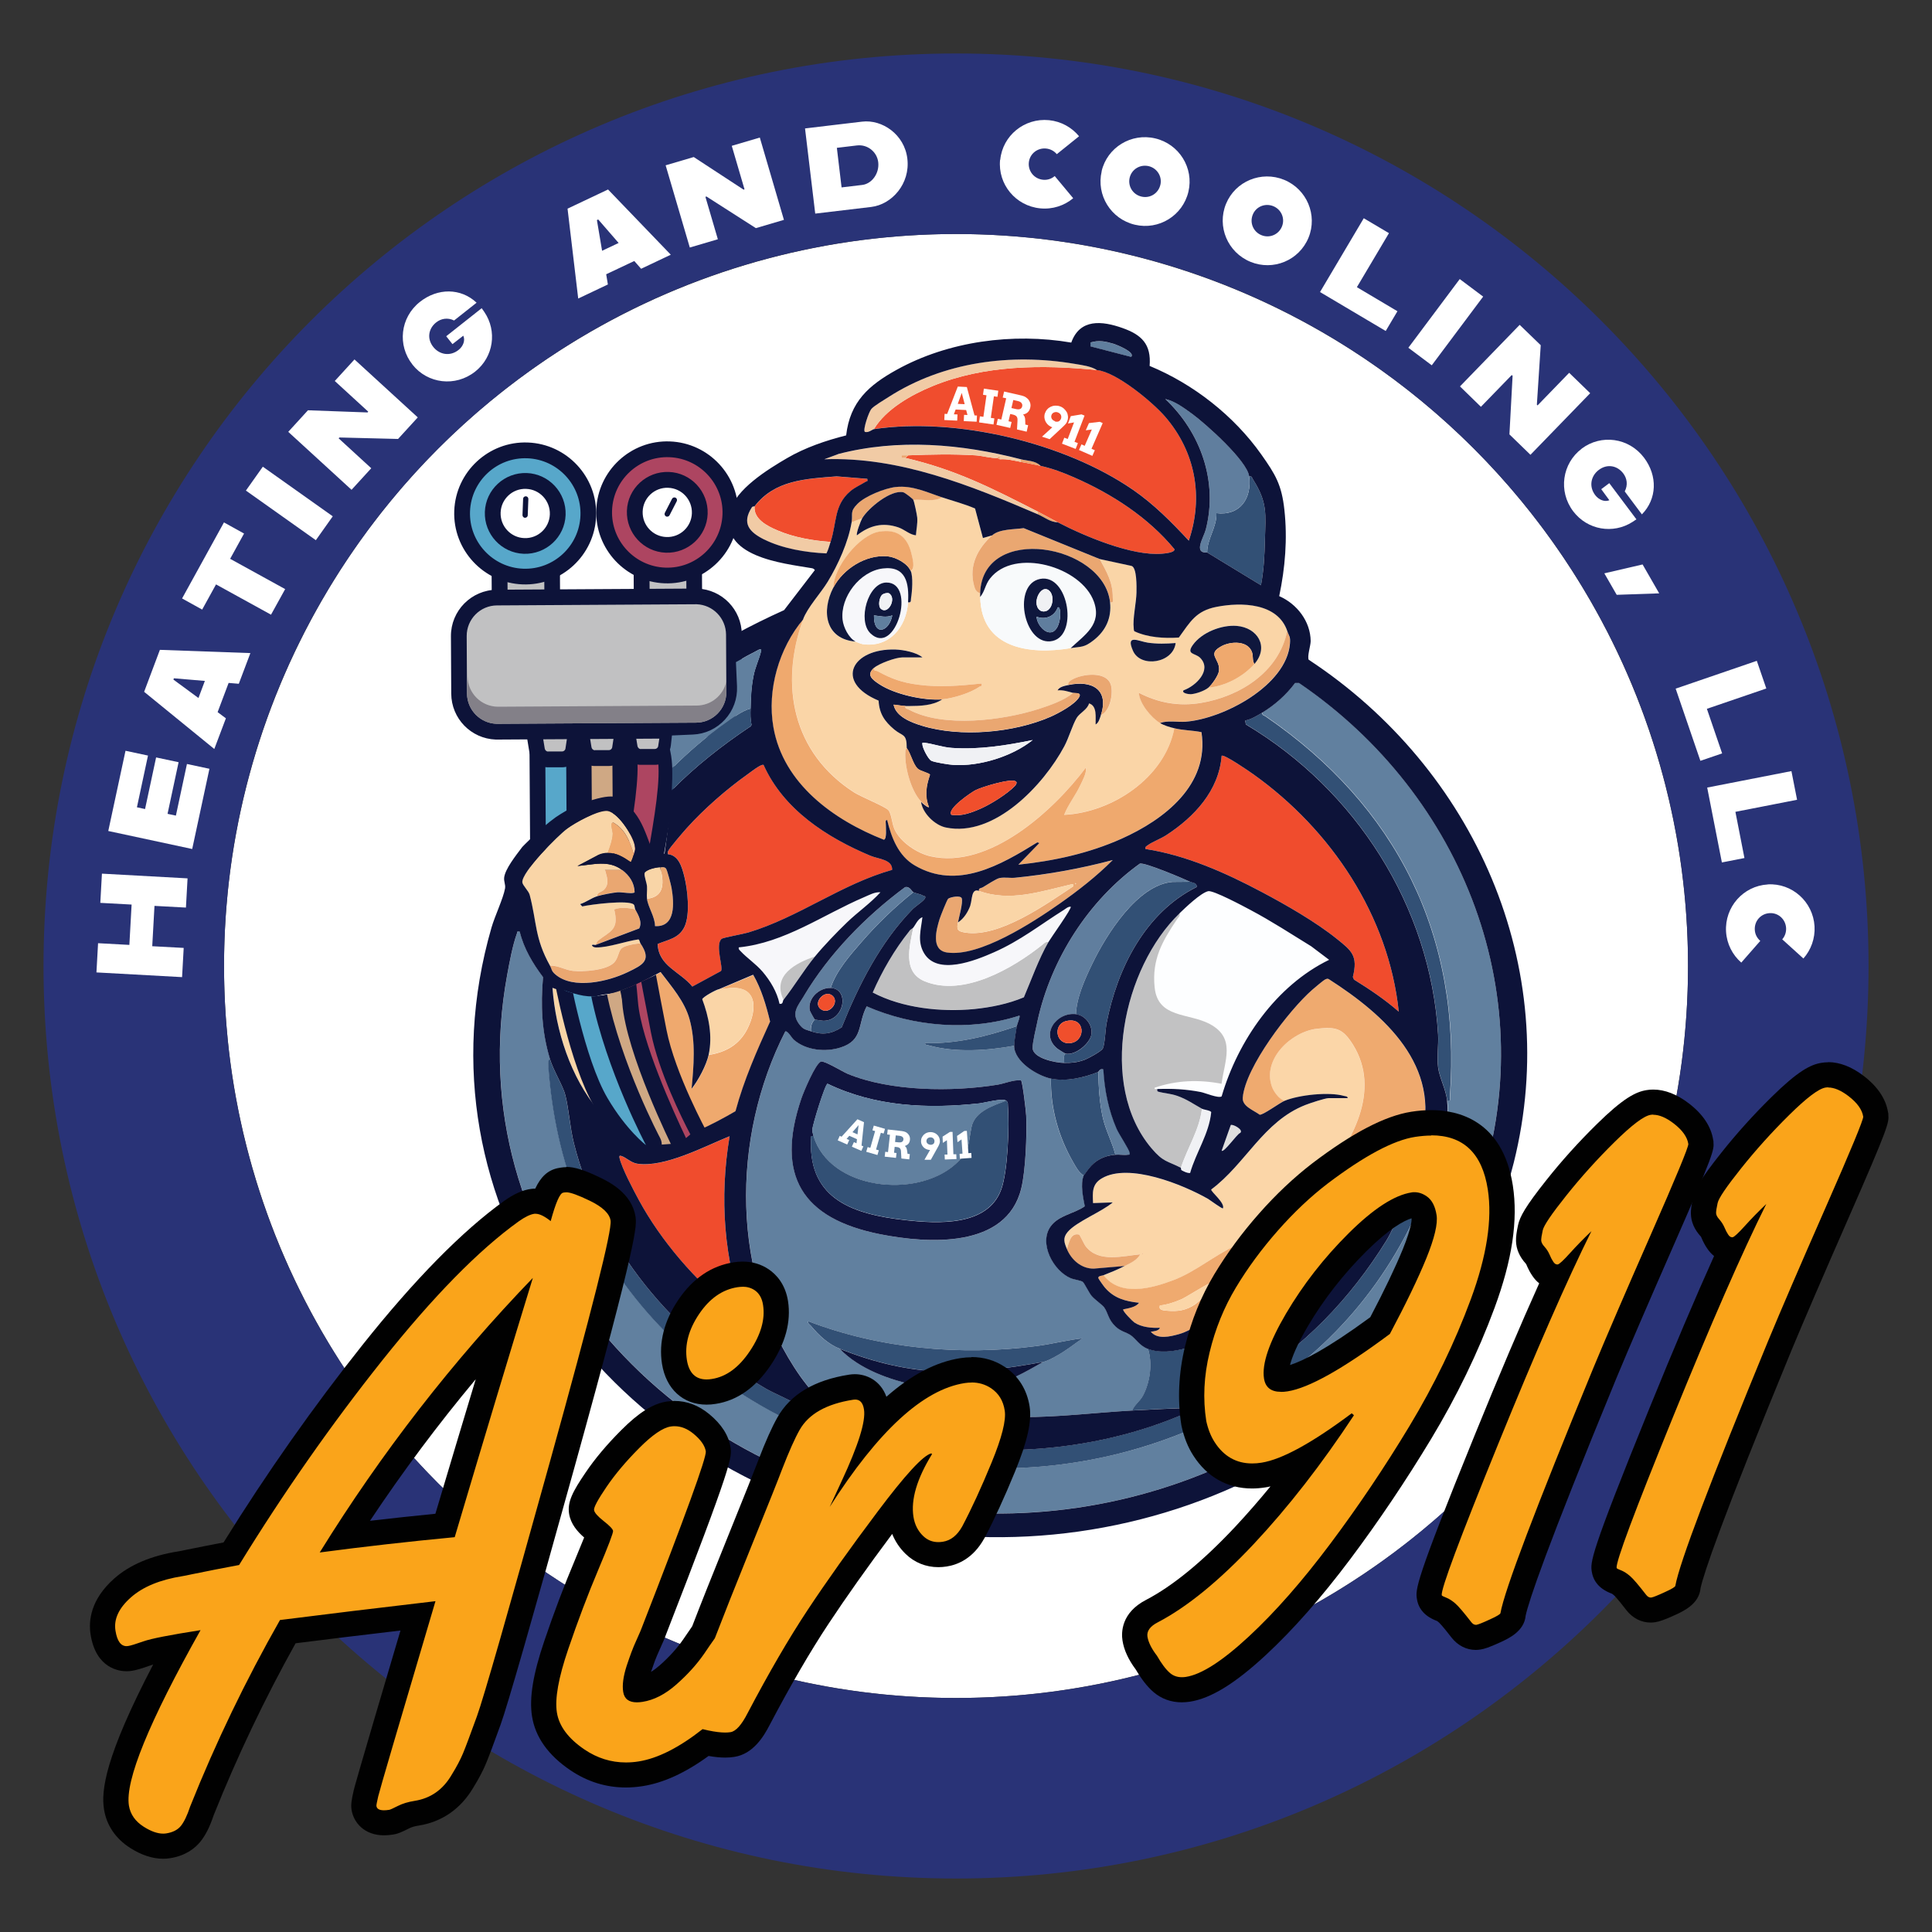 <?xml version="1.0" encoding="UTF-8"?>
<svg id="Layer_1" data-name="Layer 1" xmlns="http://www.w3.org/2000/svg" xmlns:xlink="http://www.w3.org/1999/xlink" viewBox="0 0 250 250">
  <rect x="0" y="0" width="250" height="250" fill="#333333" stroke="none"/>
  <defs>
    <style>
      .cls-1 {
        fill: none;
      }

      .cls-2 {
        fill: #dfdfde;
      }

      .cls-3 {
        fill: #f04d2e;
      }

      .cls-4 {
        fill: #010101;
      }

      .cls-5 {
        fill: #0f153c;
      }

      .cls-6 {
        fill: #f9d5a7;
      }

      .cls-7 {
        fill: #ad4561;
      }

      .cls-8 {
        fill: #f7f7fa;
      }

      .cls-9 {
        fill: #0d1339;
      }

      .cls-10 {
        fill: #f04f2e;
      }

      .cls-11 {
        fill: #293377;
      }

      .cls-12 {
        fill: #efa96e;
      }

      .cls-13 {
        fill: #f1cba5;
      }

      .cls-14 {
        fill: #c2c2c3;
      }

      .cls-15 {
        fill: #f0f1f4;
      }

      .cls-16 {
        fill: #fdfeff;
      }

      .cls-17 {
        fill: #f04c2e;
      }

      .cls-18 {
        fill: #faa41a;
      }

      .cls-19 {
        fill: #0f173d;
      }

      .cls-20 {
        fill: #fff;
      }

      .cls-21 {
        fill: #f04c2d;
      }

      .cls-22 {
        fill: #c1c1c2;
      }

      .cls-23 {
        fill: #f04f2c;
      }

      .cls-24 {
        fill: #607e9e;
      }

      .cls-25 {
        fill: #57a7ca;
      }

      .cls-26 {
        fill: #838088;
      }

      .cls-27 {
        fill: #10143e;
      }

      .cls-28 {
        fill: #efaa6f;
      }

      .cls-29 {
        fill: #f8fafb;
      }

      .cls-30 {
        fill: #cfa884;
      }

      .cls-31 {
        fill: #f04d2d;
      }

      .cls-32 {
        fill: #325075;
      }

      .cls-33 {
        fill: #eaa771;
      }

      .cls-34 {
        fill: #fbd6a8;
      }

      .cls-35 {
        clip-path: url(#clippath);
      }

      .cls-36 {
        fill: #61809f;
      }

      .cls-37 {
        fill: #fad5a7;
      }
    </style>
    <clipPath id="clippath">
      <path class="cls-1" d="M96.56,143.51l-8.94-20.05c-1.09,1.23-2.32,2.51-3,2.81-1.38.6-3.32,1.75-5.69,2.32-2.37.58-3.38.38-5.47-.28-2.08-.66-3.79-2.72-3.87-2.84l-.08-.11.13,5.33,3.5,9.99,7.85,11.04s5,.58,12.83-2.52c7.82-3.1,2.73-5.68,2.73-5.68Z"/>
    </clipPath>
  </defs>
  <circle class="cls-20" cx="123.71" cy="125" r="94.72"/>
  <path class="cls-11" d="M123.71,6.92C58.5,6.92,5.63,59.79,5.63,125s52.87,118.08,118.08,118.08,118.08-52.87,118.08-118.08S188.92,6.92,123.71,6.92ZM123.71,219.72c-52.31,0-94.72-42.41-94.72-94.72S71.4,30.28,123.71,30.28s94.72,42.41,94.72,94.72-42.41,94.72-94.72,94.72Z"/>
  <g id="rkRBFb">
    <g>
      <g>
        <rect class="cls-25" x="69.58" y="96.48" width="4.74" height="14.85" transform="translate(-.62 .44) rotate(-.35)"/>
        <path class="cls-9" d="M73.26,97.49l.08,12.81-2.7.02-.08-12.81,2.7-.02M75.29,95.44h-2.04s-2.7.03-2.7.03h-2.04s.01,2.05.01,2.05l.08,12.81v2.04s2.05-.01,2.05-.01l2.7-.02h2.04s-.01-2.05-.01-2.05l-.08-12.81v-2.04h-.01Z"/>
      </g>
      <g>
        <path class="cls-7" d="M79.92,111.44l.18-1.07c.78-4.63,1.66-9.87,1.3-12.44l-.18-1.29,4.76.48.13.77c.46,2.72-.25,7.14-1.3,13.09l-.16.93-4.71-.48Z"/>
        <path class="cls-9" d="M82.41,97.79l2.69.27c.45,2.69-.41,7.69-1.3,12.75l-2.69-.27c.85-5.07,1.68-10.08,1.3-12.75M80.02,95.49l.37,2.58c.34,2.41-.56,7.8-1.29,12.12l-.36,2.15,2.16.22,2.69.27,1.89.19.33-1.87c1.07-6.05,1.78-10.56,1.3-13.44l-.26-1.53-1.55-.16-2.69-.27-2.59-.26h0Z"/>
      </g>
      <g>
        <rect class="cls-30" x="75.55" y="96.7" width="4.74" height="14.85" transform="translate(-.63 .47) rotate(-.35)"/>
        <path class="cls-9" d="M79.24,97.71l.08,12.81-2.7.02-.08-12.81,2.7-.02M81.26,95.66h-2.04s-2.7.03-2.7.03h-2.04s.01,2.05.01,2.05l.08,12.81v2.04s2.05-.01,2.05-.01l2.7-.02h2.04s-.01-2.05-.01-2.05l-.08-12.81v-2.04h-.01Z"/>
      </g>
      <g>
        <path class="cls-22" d="M70.88,98.26c-.7-.03-1.29-.55-1.4-1.23l-.25-1.53c-.07-.42.05-.85.32-1.17.27-.33.67-.52,1.09-.53l2.27-.06s.06,0,.09,0c.42.02.81.21,1.08.53.27.32.38.74.32,1.16l-.24,1.58c-.11.72-.72,1.25-1.45,1.25h-1.79s-.04.01-.06,0Z"/>
        <path class="cls-9" d="M72.98,94.76c.27,0,.47.25.43.52l-.24,1.58c-.03.22-.22.38-.44.38h-1.79s-.01.01-.02.01c-.21,0-.39-.17-.43-.38l-.25-1.53c-.04-.27.16-.52.43-.52l2.27-.06s.02,0,.03,0M73.05,92.72c-.05,0-.11,0-.16,0l-2.27.06c-.72.02-1.39.35-1.85.9s-.66,1.28-.54,1.99l.25,1.53c.19,1.17,1.18,2.05,2.36,2.09.04,0,.07,0,.11,0h1.79c1.24-.02,2.27-.91,2.45-2.13l.24-1.58c.1-.7-.09-1.41-.55-1.96-.45-.54-1.12-.87-1.82-.9h0Z"/>
      </g>
      <g>
        <path class="cls-22" d="M76.93,98.1c-.7-.03-1.29-.55-1.4-1.23l-.25-1.53c-.07-.42.05-.85.32-1.17.27-.33.67-.52,1.09-.53l2.27-.06s.06,0,.09,0c.42.02.81.21,1.08.53.27.32.38.74.32,1.16l-.24,1.58c-.11.72-.72,1.25-1.45,1.25h-1.79s-.04.01-.06,0Z"/>
        <path class="cls-9" d="M79.03,94.59c.27,0,.47.25.43.52l-.24,1.58c-.03.22-.22.38-.44.38h-1.79s-.01.01-.02.01c-.21,0-.39-.17-.43-.38l-.25-1.53c-.04-.27.16-.52.43-.52l2.27-.06s.02,0,.03,0M79.1,92.55c-.05,0-.11,0-.16,0l-2.27.06c-.72.02-1.39.35-1.85.9s-.66,1.28-.54,1.99l.25,1.53c.19,1.17,1.18,2.05,2.36,2.09.04,0,.07,0,.11,0h1.79c1.24-.02,2.27-.91,2.45-2.13l.24-1.58c.1-.7-.09-1.41-.55-1.96-.45-.54-1.12-.87-1.82-.9h0Z"/>
      </g>
      <g>
        <path class="cls-22" d="M82.89,97.94c-.7-.03-1.29-.55-1.4-1.23l-.25-1.53c-.07-.42.05-.85.32-1.17s.67-.52,1.09-.53l2.27-.06s.06,0,.09,0c.42.02.81.21,1.08.53.27.32.38.74.32,1.16l-.24,1.58c-.11.72-.72,1.25-1.45,1.25h-1.79s-.04.01-.06,0Z"/>
        <path class="cls-9" d="M84.98,94.44c.27,0,.47.25.43.52l-.24,1.58c-.03.22-.22.38-.44.38h-1.79s-.01.01-.02.01c-.21,0-.39-.17-.43-.38l-.25-1.53c-.04-.27.16-.52.43-.52l2.27-.06s.02,0,.03,0M85.06,92.4c-.05,0-.11,0-.16,0l-2.27.06c-.72.02-1.39.35-1.85.9-.46.55-.66,1.28-.54,1.99l.25,1.53c.19,1.17,1.18,2.05,2.37,2.09.04,0,.07,0,.11,0h1.79c1.24-.02,2.26-.91,2.45-2.13l.24-1.58c.1-.7-.09-1.41-.55-1.96-.45-.54-1.12-.87-1.82-.9h0Z"/>
      </g>
      <g>
        <g>
          <rect class="cls-22" x="64.66" y="74.09" width="6.8" height="5.25" transform="translate(-.46 .41) rotate(-.35)"/>
          <path class="cls-9" d="M70.43,75.09l.02,3.21-4.76.03-.02-3.21,4.76-.03M72.45,73.04h-2.04s-4.76.04-4.76.04h-2.04s.01,2.05.01,2.05l.02,3.21v2.04s2.05-.01,2.05-.01l4.76-.03h2.04s-.01-2.05-.01-2.05l-.02-3.21v-2.04h-.01Z"/>
        </g>
        <g>
          <rect class="cls-22" x="83.04" y="73.99" width="6.8" height="5.25" transform="translate(-.46 .52) rotate(-.35)"/>
          <path class="cls-9" d="M88.81,74.99l.02,3.21-4.76.03-.02-3.21,4.76-.03M90.83,72.94h-2.04s-4.76.04-4.76.04h-2.04s.01,2.05.01,2.05l.02,3.21v2.04s2.05-.01,2.05-.01l4.76-.03h2.04s-.01-2.05-.01-2.05l-.02-3.21v-2.04h-.01Z"/>
        </g>
        <g>
          <g>
            <path class="cls-22" d="M64.19,94.68c-2.66-.1-4.76-2.27-4.78-4.93l-.04-7.43c0-1.33.5-2.58,1.43-3.52.93-.94,2.18-1.47,3.5-1.48l25.67-.15c.07,0,.15,0,.22,0,2.66.1,4.76,2.27,4.78,4.93l.04,7.43c0,1.33-.5,2.58-1.43,3.52-.93.94-2.18,1.47-3.5,1.48l-25.67.15c-.07,0-.15,0-.22,0Z"/>
            <path class="cls-9" d="M90.15,78.19c2.1.08,3.78,1.8,3.8,3.92l.04,7.43c.01,2.18-1.74,3.96-3.92,3.97l-25.67.15c-.06,0-.12,0-.17,0-2.1-.08-3.78-1.8-3.8-3.92l-.04-7.43c-.01-2.18,1.74-3.96,3.92-3.97l25.67-.15c.06,0,.12,0,.17,0M90.23,76.16h0s0,0,0,0c-.09,0-.18,0-.26,0l-25.67.15c-3.3.02-5.97,2.72-5.95,6.02l.04,7.43c.02,3.21,2.55,5.82,5.76,5.94.09,0,.18,0,.26,0l25.67-.15c1.6,0,3.1-.64,4.22-1.78s1.74-2.64,1.73-4.24l-.04-7.43c-.02-3.21-2.55-5.82-5.76-5.94h0Z"/>
          </g>
          <path class="cls-26" d="M90.15,91.3l-25.67.15c-2.18.01-3.96-1.74-3.97-3.92l-.08,2.21c.01,2.18,1.79,3.94,3.97,3.92l25.67-.15c2.18-.01,3.94-1.79,3.92-3.97v-1.35c-.39,1.77-1.95,3.1-3.84,3.11Z"/>
        </g>
      </g>
      <g>
        <g>
          <circle class="cls-25" cx="67.96" cy="66.44" r="8.17"/>
          <path class="cls-9" d="M67.62,75.62c-5.06-.19-9.03-4.46-8.84-9.52s4.46-9.03,9.52-8.84,9.03,4.46,8.84,9.52c-.19,5.06-4.46,9.03-9.52,8.84ZM68.23,59.3c-3.94-.15-7.26,2.94-7.41,6.88s2.94,7.26,6.88,7.41c3.94.15,7.26-2.94,7.41-6.88.15-3.94-2.94-7.26-6.88-7.41Z"/>
        </g>
        <g>
          <circle class="cls-20" cx="67.96" cy="66.44" r="4.21"/>
          <path class="cls-9" d="M67.77,71.66c-2.88-.11-5.13-2.54-5.03-5.42s2.54-5.13,5.42-5.03c2.88.11,5.13,2.54,5.03,5.42s-2.54,5.13-5.42,5.03ZM68.08,63.26c-1.76-.07-3.24,1.31-3.3,3.07s1.31,3.24,3.07,3.3c1.76.07,3.24-1.31,3.3-3.07s-1.31-3.24-3.07-3.3Z"/>
        </g>
        <path class="cls-9" d="M67.94,67c-.19,0-.33-.16-.33-.35l.08-2.1c0-.19.16-.33.35-.33s.33.16.33.35l-.08,2.1c0,.19-.16.33-.35.33Z"/>
      </g>
      <g>
        <g>
          <circle class="cls-7" cx="86.35" cy="66.3" r="8.17"/>
          <path class="cls-9" d="M86,75.48c-5.06-.19-9.03-4.46-8.84-9.52s4.46-9.03,9.52-8.84,9.03,4.46,8.84,9.52-4.46,9.03-9.52,8.84ZM86.61,59.16c-3.94-.15-7.26,2.94-7.41,6.88s2.94,7.26,6.88,7.41c3.94.15,7.26-2.94,7.41-6.88s-2.94-7.26-6.88-7.41Z"/>
        </g>
        <g>
          <circle class="cls-20" cx="86.35" cy="66.3" r="4.21"/>
          <path class="cls-9" d="M86.15,71.52c-2.88-.11-5.13-2.54-5.03-5.42s2.54-5.13,5.42-5.03,5.13,2.54,5.03,5.42-2.54,5.13-5.42,5.03ZM86.46,63.12c-1.76-.07-3.24,1.31-3.3,3.07s1.31,3.24,3.07,3.3c1.76.07,3.24-1.31,3.3-3.07s-1.31-3.24-3.07-3.3Z"/>
        </g>
        <path class="cls-9" d="M86.32,66.86s-.1-.01-.14-.04c-.17-.09-.23-.29-.15-.46l.93-1.81c.09-.17.29-.23.46-.15.17.09.23.29.15.46l-.93,1.81c-.06.12-.19.19-.31.18Z"/>
      </g>
    </g>
    <g>
      <path class="cls-36" d="M163.34,92.19c1.62-.99,3.1-2.29,4.24-3.83h.51c21.35,14.54,31.69,40.91,23.14,65.92-9.99,29.22-41.57,44.99-71.41,40.93-33.61-4.58-60.6-34.1-54.18-69.07.3-1.64.7-3.82,1.26-5.36.09-.24-.06-.29.36-.24.53,2.19,1.69,4.12,3.02,5.89-.32,3.66-.17,7.05.89,10.58-.27.22-.2.79-.18,1.11.92,12.41,5.12,23.28,13.5,32.5,18.87,20.78,50.33,25.04,74.85,11.85.24-.13.54-.07.45-.48.6,0,1.11-.18,1.7-.17,0-.22.02-.46,0-.68,11.28-6.55,19.35-16.63,23.77-28.86,1.16-3.21,2.38-6.33,2.04-9.85.53.09.31-.26.34-.59,1.53-20.76-6.85-37.51-23.85-49.16-.21-.15-.5-.13-.42-.51Z"/>
      <path class="cls-36" d="M119.88,183.19c-2.7.01-5.37-.07-8.06-.18-1.08-.04-2.89.2-3.83-.07s-3.71-3.85-4.38-4.79c-9.09-12.87-9.01-30.93-1.98-44.7.34-.08.82.85,1.11,1.09,1.57,1.38,4.13,1.62,6.06.99,2.95-.95,2.15-3,3.36-5.32,6.09,2.66,13.41,3.26,19.76,1.2.14.14-.3,1.1-.34,1.36-3.83,1.34-7.79,2.31-11.88,2.21-.04.24.3.24.47.29,3.46.97,7.57.68,11.07.05,0,2.05,3,3.87,4.75,4.24-.1,3.79.97,7.55,2.86,10.81.37.64.73,1.36,1.39,1.75-.44,1.11-.07,2.83.15,3.96-1.34.96-3.34,1.14-4.4,2.58-1.6,2.18.31,5.78,2.6,6.74.44.18,1.35.29,1.56.48.2.18.78,1.38,1.11,1.78.39.48,1.44,1.2,1.64,1.5.53.75.5,1.58,1.49,2.5.69.64,1.36.71,1.95,1.11.67.46,1.13,1.36,2.22,1.77.6,1.9.28,4.3-.65,6.06-.41.77-1.07,1.16-1.39,1.92-4.69.26-9.6.88-14.26.85l-4.13-3.26-.46-.65c2.59-.53,5.04-1.94,7.3-3.23.55-.1,1.41-.59,1.92-.88,1.06-.6,2.17-1.46,3.17-2.17-1.98.22-3.91.73-5.88.99-9.82,1.3-20.35.35-29.6-3.2-.07.32.18.4.34.59,1.02,1.24,2.25,2.38,3.74,2.97,2.54,2.63,6.48,4.03,10.02,4.75.62,1.4,1.54,2.19,1.19,3.9ZM106.25,137.37c-.7.2-2.26,3.95-2.54,4.77-3.4,9.99.1,15.56,10.2,17.57,6.22,1.24,16.35,1.87,18.25-5.93.56-2.31.74-6.96.64-9.39-.02-.55-.48-4.45-.67-4.59-1.01-.1-2.02.39-3.03.56-5.84.95-13.86.89-19.39-1.4-.69-.29-2.99-1.72-3.45-1.59Z"/>
      <path class="cls-37" d="M121.91,64.35c1.42.47,2.87.85,4.25,1.44l1.02,3.82,1.19-.34c-1.86,1.69-3.03,3.92-2.33,6.49.13.46.29.88.8.98,0,.17,0,.34,0,.51.12,6.66,6.35,7.51,11.71,6.62,1.39-.23,1.72-.05,2.97-1.02,1.58-1.23,2.35-2.9,2.13-4.92.51.1.33-.26.34-.59.03-1.96-.79-3.36-1.7-5.02l4.12.89c.71.22.65,2.74.64,3.45-.02,1.27-.51,3.43-.36,4.59.02.14,0,.29.09.42,1.77.81,3.81.93,5.75.81,1.48-2.04,2.21-3.45,4.86-3.97,3.24-.64,7.96-.52,9.18,3.15-1.08,5.3-6.13,8.46-11.17,9.29-2.85.47-5.47,0-8.02-1.31.04,1.36,1.59,3.21,2.72,3.9.51.32,1.28.54,1.87.68-1.22,6.37-8.02,10.9-14.26,11.2.53-1.35,1.45-2.47,2.07-3.79.31-.65.87-1.65.74-2.32-4.2,5.58-12.52,13.21-20.13,11.47-1.73-.4-3.91-1.85-4.64-3.51-.33-.74-.36-1.97-.78-2.45s-3.56-1.73-4.47-2.32c-7.88-5.09-9.66-13.81-6.57-22.38.54-1.5,2.32-3.43,3.19-4.87,1.34-2.2,2.67-5.15,3.09-7.69l1.36-.51c-.17.28-.83,2-.68,2.21,1.64-1.27,3.33-1.71,5.35-1.03.84.28,1.45.94,2.28,1.03.05-.79.22-1.47.17-2.29-.02-.34-.38-2.06-.51-2.29,1.2-.13,2.68.32,3.73-.34ZM107.82,76.07c-1.57,3.03-1.03,6.64,2.89,6.96.15.08.78.31.94.33,3.44.48,5.64-2.21,5.85-5.42.46.1.34-.23.39-.53.14-.85.28-2.79-.05-3.54.62-.31.22-1.66.09-2.21-.52-2.21-1.88-3.24-4.21-2.84-2.57.44-5.89,4.63-5.9,7.26ZM162.32,85.91c1.93-2.24.41-4.7-2.28-4.93-1.97-.17-4.53.84-5.69,2.47-.9,1.26.32,1.02.96,1.67,1.56,1.6-.61,3.66-2.15,4.19-.31.37.65.53.92.51.67-.03,1.78-.43,2.3-.86,2.14-.15,4.55-1.44,5.94-3.06ZM152.13,83.2c-1.25.09-2.35.14-3.6-.05-1.2-.18-2.92-1.21-1.91,1.06s5.2,1.61,5.52-1.02ZM117.33,96.78l-.16.25c-.21,1.98.66,5.25,2.03,6.71.21,1.48,1.78,3.02,3.22,3.32,6.28,1.3,12.66-5.53,15.32-10.51.6-1.12,1.05-2.74,1.6-3.67.38-.64,1.42-1.1,1.6-1.88,1.08.3.83,1.81.85,2.72.39-.18.55-.8.68-1.19,1.2-.52,1.57-2.68,1.32-3.78-.44-1.96-3.65-1.59-5.01-.83-.31.17-.55.32-.56.71-.45.1-1.14.23-1.36.68.72-.06,1.36.16,2.04.34-1.23,1-2.94,1.6-4.45,2.08-4.66,1.5-12.4,2.49-16.83.09-.24-.13-.54-.06-.45-.48.11,0,.23,0,.34,0,.07,0,.11,0,.17,0,1.41-.01,3.03-.05,4.24-.85,1.36-.1,3.67-.82,4.77-1.6.2-.14.42,0,.32-.44-2.78.28-5.42.52-8.21.15-2.07-.27-3.43-.77-5.23-1.74-.23-.13-.58,0-.48-.44.64-.57,2.83-1.36,3.65-1.36h2.63c-.78-.65-2.5-.99-3.48-1.02-5.61-.19-8,4.18-2.2,6.61.09,1.69.78,2.69,2.03,3.74,1.09.91,1.6.47,1.61,2.38Z"/>
      <path class="cls-34" d="M166.22,142.44c-.7-.18-1.42-1.21-1.65-1.83-1.26-3.55,2.5-7.1,5.82-7.48,2.49-.29,3.38-.03,4.68,2.07,3.68,5.91-.13,12.72-4.11,17.34-.7.81-1.64,1.44-2.2,2.38.18.23.61-.12.79-.23,2.26-1.23,5.36-3.55,7.27-5.29.3-.28,1.07-1.3,1.2-1.35.29-.12.31.08.17.34-3.47,6.54-11.99,9.85-18.29,12.78-2.84,1.32-5.18,3.39-8.07,4.49s-6.87,2.18-9.04-.64c.93-.37,1.82-.72,2.72-1.19.74-.39,1.57-.73,2.04-1.53-2.32.23-5.36,1.11-7.05-1.02-.23-.29-.79-1.52-.87-1.54-1.14-.28-1.29,1.14-1.59,1.88-.34-.83-.56-1.41.1-2.19,1.14-1.35,4.42-2.6,5.84-3.83l-2.55.09c-.06-1.34-.17-2.44,1.13-3.2,3.49-2.06,10.5.8,13.76,2.66.25.15,1.83,1.32,1.92,1.22.28-.72-1.58-2.15-1.52-2.44,4.47-3.33,6.73-8.79,12.17-10.93.55-.22,2.56-.89,3.02-.89h2.46c.04-.25-.3-.24-.48-.29-1.94-.55-5.78-.14-7.67.63ZM168.51,155.01v.17c.11-.06.11-.11,0-.17ZM147.8,162.14v.17c.11-.06.11-.11,0-.17Z"/>
      <path class="cls-28" d="M166.22,142.44c-.63.26-2.83,1.89-3.23,1.8-.83-.6-2.28-1.09-2.19-2.2.32-3.93,6.01-11.35,8.98-13.95.29-.25,1.47-1.26,1.71-1.36.19-.08.31-.13.49,0,7.18,4.6,14.57,11.22,11.9,20.72-2.23,7.93-11.04,13.31-18.05,16.58-1.54.72-5.1,1.82-6.15,2.85-.51.5-.95,1.39-1.44,1.95-1.25,1.42-3.86,3.3-5.69,3.81-1.16.32-2.77.72-3.64-.32.39-.05,1.01-.08,1.19-.51-1.07.06-2.4-.07-3.31-.68-.22-.15-1.6-1.52-1.44-1.7.66-.14,1.63-.27,2.04-.85-1.76-.19-3.23-.58-4.41-1.96-.16-.18-.77-1.04-.84-1.2-.13-.34.51-.34.66-.41,2.17,2.82,6.19,1.72,9.04.64s5.23-3.17,8.07-4.49c6.3-2.93,14.82-6.24,18.29-12.78.14-.26.12-.46-.17-.34-.13.05-.89,1.08-1.2,1.35-1.91,1.74-5.01,4.06-7.27,5.29-.19.1-.61.46-.79.23.56-.94,1.5-1.57,2.2-2.38,3.99-4.62,7.79-11.43,4.11-17.34-1.31-2.1-2.19-2.36-4.68-2.07-3.32.39-7.08,3.94-5.82,7.48.22.63.94,1.66,1.65,1.83ZM178.66,147.7c0-.12-.09-.21-.21-.21s-.21.09-.21.21.09.21.21.21.21-.09.21-.21ZM157.05,165.87c-.18-.17-3.56,1.99-4.13,2.24-.87.38-1.88.73-2.83.82-.19.6.39.63.94.68,1.4.12,2.43-.04,3.6-.81.4-.26,2.83-2.54,2.43-2.92Z"/>
      <path class="cls-17" d="M98.82,98.99c2.59,5.77,8.17,9.37,13.81,11.74,1.08.45,2.88.48,2.82,1.83-6.58,1.85-12.09,6.15-18.63,8.11-.6.18-3.25.66-3.43.81-.89.77.24,3.7-.08,4.17l-3.71,2.01c-1.59-1.95-4.38-2.64-4.49-5.51,1.39-.58,2.76-.72,3.48-2.24s.4-4.79-.03-6.5c-.3-1.17-.71-2.74-2.13-2.88,0-.13-.02-.27.03-.4.13-.37,2.02-2.54,2.43-3,2.22-2.46,5.13-5.01,7.84-6.93.34-.24,1.8-1.41,2.08-1.21Z"/>
      <path class="cls-3" d="M141.95,47.88c2.48.24,7.17,4.12,8.82,6.03,3.91,4.53,4.99,10.35,3.06,16.04-2.26-2.42-4.5-4.7-7.24-6.59-8.86-6.1-22.85-9.42-33.5-7.84,1.55-2.59,4.85-4.44,7.59-5.56,6.74-2.76,14.22-2.77,21.27-2.08Z"/>
      <path class="cls-21" d="M180.99,130.9c-1.79-1.57-3.76-2.89-5.79-4.15l-.14-.33c.69-2.75-.16-3.39-2.06-4.92-2.73-2.2-6.6-4.42-9.72-6.07-4.67-2.48-9.79-4.77-15.05-5.57-.07-.3.09-.33.28-.48.57-.43,1.71-.85,2.42-1.32,3.61-2.35,6.8-5.75,7.15-10.26.27-.27,3.66,2.07,4.13,2.41,10.01,7.14,17.49,18.27,18.79,30.7Z"/>
      <path class="cls-32" d="M71.15,137.01c.45,1.51,1.71,3.51,2,4.7.47,1.89.59,4.16,1.1,6.2,3.41,13.53,12.88,24.8,24.79,31.74,1.3.75,3.11,1.43,4.25,2.21.43.29,1,1.1,1.3,1.24.51.23,1.31,0,1.91.13,1.62.33,4.17,1.6,6.03,2.12,13.25,3.71,28.62,2.98,41.23-2.64.25-.11.81-.28.9-.54-2.72.06-5.44.19-8.15.34.31-.76.98-1.15,1.39-1.92.93-1.76,1.25-4.16.65-6.06,1.52.58,3.39.34,4.92-.09,1.66-.46,1.81-1.45,2.81.25,1.29,2.21,1.81,4.72,2.54,7.14.19.26.66.17.94.17.09.41-.21.35-.45.48-24.52,13.19-55.97,8.93-74.85-11.85-8.38-9.23-12.58-20.09-13.5-32.5-.02-.32-.1-.89.18-1.11Z"/>
      <path class="cls-12" d="M103.92,80.14c-3.09,8.57-1.32,17.29,6.57,22.38.91.59,4.07,1.85,4.47,2.32s.45,1.71.78,2.45c.73,1.66,2.91,3.11,4.64,3.51,7.6,1.74,15.93-5.88,20.13-11.47.13.67-.43,1.67-.74,2.32-.62,1.32-1.54,2.44-2.07,3.79,6.24-.3,13.04-4.83,14.26-11.2,1.16.28,2.33.26,3.49.5,1.05,6.83-4.82,11.32-10.34,13.79-4.21,1.89-8.77,2.88-13.36,3.36l2.72-2.8-.26-.09c-4.76,2.94-10.35,6.21-15.87,2.98-2.1-1.23-3.01-3.58-3.56-5.86-.3-.04-.16.39-.17.59-.01.4.15,1.87-.26,1.95-6.5-2.56-13.01-7.23-14.29-14.56-.85-4.84.73-10.24,3.86-13.96Z"/>
      <path class="cls-16" d="M152.64,118.17c.76-.73,2.71-2.61,3.69-2.85.64-.16,4.62,1.97,5.48,2.43,2.7,1.43,5.26,3.1,7.86,4.7l2.32,1.75c-6.87,3.34-11.79,10.45-13.91,17.67-.4.29-2.14-.45-2.69-.56-1.89-.37-3.71-.46-5.64-.39-.06-.06-.41.14-.34-.17,2.84-.97,5.72-1.08,8.66-.51.4-3.03,1.87-5.92-1.52-7.73-2.74-1.47-6.72-.71-7.14-4.75-.37-3.62.99-5.97,2.9-8.81.17-.25.4-.4.33-.78Z"/>
      <path class="cls-14" d="M152.64,118.17c.08.38-.16.52-.33.78-1.91,2.84-3.27,5.2-2.9,8.81.41,4.04,4.39,3.28,7.14,4.75,3.39,1.81,1.92,4.7,1.52,7.73-2.94-.57-5.82-.46-8.66.51-.07.31.27.11.34.17.02.02-.08.29.12.34.78.22,1.56.23,2.48.55,1.21.42,2.13,1.08,3.18,1.66-.3,2.7-1.89,5.09-2.72,7.64-1.81-.92-2.28-.72-3.82-2.54-6.94-8.21-3.65-23.37,3.65-30.39Z"/>
      <path class="cls-6" d="M82.02,110.53c-.52-1.61-1.07-3.18-2.63-4.07-.55-.16-.09,1.16-.1,1.42-.03.79-.37,1.75-.66,2.48-.43,0-.79.06-1.19.26l-2.72,1.44c2.03-.17,4.01-.81,5.77.51h-2.21c.23.93.63,1.7-.1,2.53-.3.35-.94.35-.92.86-.77.24-1.44.78-2.21,1.02l.27.3c1.13-.26,5.93-.86,6.65-.26.17.16.12.48.21.64-.89-.18-1.83-.32-2.7.02.63,2.59-.4,2.75-2.04,3.99-.2.15-.32.56-.35.58-.11.06-.47-.11-.51.08.15.21.33.26.59.26,1.63,0,3.77-.81,5.42-1.04.17.02.17.37.28.52-.59.02-1.93.26-2.38.59-.48.36-.44,1.27-1.01,1.87-.98,1.04-3.98,1.23-5.35,1.09-1.03-.1-1.93-.72-2.97-.68-2-3.59-1.69-5.6-2.63-9.17-.14-.52-.91-1.22-.95-1.62-.11-1.31,4.61-6.07,5.79-6.93,1.11-.81,3.68-2.22,5.02-2.3,1.42-.08,3.46,3.13,3.72,4.4.14.68.04.66-.09,1.2Z"/>
      <path class="cls-12" d="M82.87,129.2c-.06-.38-.52-1.52-.31-1.84l2.93-1.55c1.42,1.89,3.1,3.77,3.75,6.11.81,2.94.54,6.01.26,9,.88-1.11,1.91-3.05,2.21-4.41,2.23-.34,3.98-1.34,5.01-3.39,1.29-2.57,1.29-5.6-2.36-5.25-.41.04-.95.11-1.29.16l4.4-1.86c1.08,1.88,1.68,3.96,2.19,6.06-1.7,3.74-3.39,7.55-4.47,11.57-2.92,1.7-6.55,3.53-9.92,4.17-1.95.37-2.79.39-4.25-1.11,3.29.54,4.75-4.03,4.92-6.54.26-3.71-1.39-7.89-2.87-11.22l-.19.11Z"/>
      <path class="cls-21" d="M94.41,147.03c-1.33,7.96-.77,16.02,2.04,23.6-.11.12-1.48-.97-1.68-1.12-4.72-3.68-9.25-8.95-12.1-14.21-.71-1.31-2.2-4.12-2.51-5.47-.05-.24,0-.31.24-.24.6.18,1.26.88,2.05,1,3.55.54,8.71-2.24,11.96-3.55Z"/>
      <path class="cls-10" d="M129.04,59.26l.34.17c.92-.07,1.82.17,2.72.34.81.16,1.76.33,2.55.51,1.54.35,2.91.86,4.36,1.5,4.87,2.13,9.56,5.16,12.96,9.28.1.45-1.26.56-1.61.59-3.87.33-10.03-2.27-13.49-4.07-.85-.44-1.71-.93-2.55-1.36-5.86-3-10.61-5.44-17.15-6.96l.34-.34c2.92-.12,5.82-.18,8.74,0,.78.05,2.1.4,2.8.34Z"/>
      <path class="cls-6" d="M82.87,129.2l.19-.11c1.47,3.33,3.12,7.52,2.87,11.22-.17,2.51-1.63,7.08-4.92,6.54-.68-.11-3.02-2.51-3.56-3.15-3.61-4.31-5.53-10.31-5.95-15.87l3.48,1.18c.6.7.88,5.43,1.48,6.67.38.79,1.92,1.7,2.78,1.81,1.85.23,3.77-1.07,4.23-2.87.22-.84-.43-4.31-.6-5.44Z"/>
      <path class="cls-32" d="M163.34,92.19c-.08.38.21.36.42.51,17,11.65,25.39,28.4,23.85,49.16-.02.32.19.68-.34.59-.14-1.48-.99-2.96-1.17-4.34-.17-1.3.07-2.89,0-4.24-.99-16.63-10.7-31.7-24.88-40.14l-.08-.51c.74-.12,1.55-.62,2.21-1.02Z"/>
      <path class="cls-24" d="M154,114.09l-2.27.02c-4.56.37-8.59,6.85-10.41,10.64-.94,1.95-2.02,4.33-2.09,6.49-2.52-.3-4.7,2.67-2.37,4.49.1.08.95.59,1.01.61-.32.24-.13.82-.17,1.19-1.06-.01-4.05-.58-4.08-1.94-.02-.67.46-2.68.63-3.46,1.75-8.01,6.6-15.6,13.25-20.37.68-.16,5.56,1.91,6.5,2.35Z"/>
      <path class="cls-32" d="M154,114.09c.32.15.91.12.85.68-6.67,3.31-10.29,10.56-11.66,17.63-.15.79-.22,2.73-.48,3.26-.19.38-1.94,1.32-2.42,1.49-.95.33-1.59.39-2.59.38.04-.37-.15-.95.17-1.19,1.24.3,3.18-1.26,3.36-2.5s-.8-2.45-2-2.59c.07-2.16,1.15-4.54,2.09-6.49,1.82-3.79,5.86-10.27,10.41-10.64l2.27-.02Z"/>
      <path class="cls-22" d="M135.66,121.9c-1.29,2.27-2.15,4.75-3.17,7.14-2.02.85-4.24,1.3-6.42,1.52-4.29.42-9.33-.12-13.14-2.14,1.21-2.77,2.84-5.59,4.75-7.96.17-.21.41-.31.5-.42-.48,2.4-1.44,5.74,1.47,6.94,5.01,2.07,11.44-1.68,15.25-4.74.25-.2.38-.4.77-.33Z"/>
      <path class="cls-32" d="M108.67,174.53c-1.49-.59-2.71-1.73-3.74-2.97-.16-.19-.41-.27-.34-.59,9.25,3.55,19.78,4.5,29.6,3.2,1.97-.26,3.91-.77,5.88-.99-1,.71-2.11,1.57-3.17,2.17-.51.29-1.37.78-1.92.88-9.81,1.78-16.75,2.09-26.31-1.7Z"/>
      <path class="cls-31" d="M97.64,65.54c2.61-3.41,6.59-3.57,10.63-3.89l3.97.32c.09.4-.05.27-.22.38-.66.42-1.36.69-1.99,1.23-2.13,1.82-1.72,4.04-2.54,6.54-2.32-.15-4.76-.58-6.91-1.5-1.29-.55-3.08-1.45-2.94-3.09Z"/>
      <path class="cls-33" d="M123.95,119.36c-.16.9-.1,1.15.97,1.32,4.41.67,10.43-3.66,13.96-5.99.07-.36-.13-.28-.39-.22-4,.93-7.81,2.25-11.83.82-.05-.39.26-.33.48-.45.51-.29,1.74-1.12,2.19-1.21.64-.13,1.35.02,2-.04,4.3-.43,8.48-1.18,12.65-2.29-2.09,2.1-4.48,3.96-6.9,5.66-3.4,2.38-10.36,6.94-14.56,6.3-2.1-.32-1.37-2.95-.95-4.32.11-.36.96-2.5,1.11-2.63.24-.21,1.62-.49,1.76-.05.18.56-.36,2.42-.49,3.11ZM139.15,114.26v.17c.11-.06.11-.11,0-.17Z"/>
      <path class="cls-32" d="M185.24,152.29c-4.42,12.23-12.49,22.31-23.77,28.86-.05-.52-.64-1.87-.43-2.2,7.67-4.62,13.69-10.88,18.39-18.46.67-1.08,1.21-2.54,1.9-3.53.92-1.31,2.26-2.79,3.29-4.18.17-.24.23-.51.62-.49Z"/>
      <path class="cls-32" d="M142.12,138.71c.04,1.93.15,3.92.56,5.81.37,1.71,1.22,3.21,1.65,4.89-1.4.13-2.52.67-3.4,1.78-.1.13-.66.88-.68.93-.66-.39-1.02-1.11-1.39-1.75-1.88-3.26-2.95-7.02-2.86-10.81,1.95.42,4.28-.12,6.11-.85Z"/>
      <path class="cls-8" d="M118.18,120.03c.29-.35.58-1.13,1.19-1.36-.18,1.6-.69,3.12.2,4.64,1.73,2.96,6.64.97,9.03-.08,3.47-1.53,5.98-3.56,9.09-5.51.27-.17.53-.43.87-.4.19.19-2.61,4.09-2.89,4.58-.39-.07-.52.13-.77.33-3.81,3.05-10.24,6.81-15.25,4.74-2.9-1.2-1.95-4.54-1.47-6.94Z"/>
      <path class="cls-32" d="M161.64,61.64c.36-.08.37.19.51.42,1.89,2.99,1.62,4.43,1.53,7.82-.05,2-.14,3.87-.51,5.85l-6.96-4.24c-.02-1.76,1.28-3.31,1.19-5.09,3.06.37,4.6-1.89,4.24-4.75Z"/>
      <path class="cls-8" d="M101.37,129.37c-.11.14-.03.62-.51.51-.33-1.55-1.19-2.97-2.2-4.16-.82-.96-2.01-1.76-2.81-2.62-.15-.17-.31-.24-.25-.51,5.95-.6,10.89-4.22,16.18-6.48.69-.29,1.41-.71,2.15-.65-1.3,1.43-2.94,2.56-4.33,3.9-1.31,1.26-3.01,3.03-4.15,4.42-2.47.83-5.59,2.45-4.07,5.6Z"/>
      <path class="cls-24" d="M161.64,61.64c.36,2.86-1.18,5.13-4.24,4.75.09,1.78-1.2,3.33-1.19,5.09-1.84.12-.45-1.93-.18-2.98,1.6-6.21-.68-12.59-5.25-16.88,1.21.25,2.45,1.17,3.45,1.9,1.76,1.28,7.17,6.1,7.42,8.12Z"/>
      <path class="cls-32" d="M118.18,115.45c.29.15.86.21,1.31.47.1.06.33,0,.22.29-.15.37-1.26,1.07-1.62,1.44-4.17,4.27-6.96,9.78-9.17,15.28-1.33.87-2.49,1.02-3.98.52-.06-.55.08-1.15.51-1.53.05.03.99.17,1.11.17,2.77-.02,3.39-4.15.93-4.25.69-2.17,2.49-4.22,3.99-5.94,2.03-2.34,4.29-4.52,6.71-6.45Z"/>
      <path class="cls-13" d="M132.1,59.43v.34c-.89-.17-1.79-.41-2.72-.34v-.34c-.18-.07-.32.17-.34.17-.71.06-2.02-.29-2.8-.34-2.92-.18-5.82-.12-8.74,0-.28.01-.57,0-.85,0v.34c.16.03.37-.03.51,0,6.54,1.52,11.28,3.96,17.15,6.96v.34c-8.74-3.75-17.95-7.49-27.67-7.13l1.79-.66c7.79-2.03,15.96-1.33,23.67.67Z"/>
      <path class="cls-33" d="M142.29,72.33c.91,1.65,1.73,3.05,1.7,5.02,0,.33.17.68-.34.59-.83-7.53-16.49-10.25-16.81-1.19-.51-.1-.68-.52-.8-.98-.7-2.57.47-4.8,2.33-6.49.93-.84,2.84-.76,4.08-.94l9.84,4Z"/>
      <path class="cls-37" d="M126.67,115.28c4.02,1.43,7.84.11,11.83-.82.25-.06.45-.14.39.22-3.54,2.32-9.55,6.66-13.96,5.99-1.08-.16-1.14-.41-.97-1.32.77-.49,1.31-1.37,1.61-2.21.26-.73.11-2.22,1.11-1.86Z"/>
      <path class="cls-37" d="M91.7,136.5c.52-2.42.02-4.92-.83-7.18.08-.3,1.82-1.26,2.19-1.31.33-.04.88-.12,1.29-.16,3.65-.35,3.65,2.68,2.36,5.25-1.03,2.05-2.78,3.05-5.01,3.39Z"/>
      <path class="cls-33" d="M150.09,93.55c-1.13-.69-2.67-2.54-2.72-3.9,2.55,1.31,5.17,1.78,8.02,1.31,5.04-.83,10.09-3.99,11.17-9.29.22.66.42.63.34,1.61-.45,5.43-8.62,9.73-13.5,10.1-1.07.08-2.3-.2-3.31.17Z"/>
      <path class="cls-24" d="M118.18,115.45c-2.42,1.93-4.67,4.11-6.71,6.45-1.5,1.72-3.29,3.77-3.99,5.94-1.49-.06-3.05,1.39-2.68,2.94.02.09.59,1.1.64,1.14-.43.38-.57.97-.51,1.53-.73-.25-.99-.21-1.53-.93-1.07-1.44-.17-2.34.61-3.63,3.28-5.49,7.98-10.29,13.09-14.08.61-.16.89.56,1.07.65Z"/>
      <path class="cls-13" d="M141.95,47.88c-7.05-.69-14.52-.68-21.27,2.08-2.74,1.12-6.04,2.98-7.59,5.56-.2.03-.76.53-1.19.34-.26-.27.53-2.59.86-2.96.36-.41,1.67-1.18,2.21-1.53,7.11-4.57,15.86-5.7,24.13-4.29.9.15,2.1.3,2.85.8Z"/>
      <path class="cls-23" d="M157.75,172c1.69-1.01,2.71-2.94,3.66-4.61,1.94-.25,3.85-1.33,5.7-1.73.18-.04,1.16-.19,1.15.13-1.28,1.26-2.57,2.51-3.99,3.64-1.75,1.4-3.65,2.59-5.51,3.83-.38.32-1.1-1.12-1-1.26Z"/>
      <path class="cls-33" d="M82.87,122.07c1.47,2.19.36,2.75-1.64,3.71-2.5,1.21-7.08,2.31-9.4.28-.52-.45-.43-.67-.67-1.11,1.05-.04,1.94.57,2.97.68,1.37.14,4.38-.06,5.35-1.09.57-.61.53-1.51,1.01-1.87.45-.34,1.79-.58,2.38-.59Z"/>
      <path class="cls-13" d="M97.64,65.54c-.14,1.64,1.65,2.53,2.94,3.09,2.14.92,4.59,1.34,6.91,1.5-.17.5-.29,1.02-.54,1.5-2.62-.11-5.69-.62-8.07-1.81-1.94-.97-2.92-2.1-1.59-4.16.1-.16.33-.1.34-.12Z"/>
      <path class="cls-32" d="M127.69,179.45l.46.65,4.13,3.26c-.36,0-.71-.17-1.1-.18-1.01-.02-4.32.2-4.94-.15-.24-.14-1.42-1.4-1.69-1.7-.14-.15-1.22-1.42-1.1-1.53,1.4,0,2.87-.06,4.24-.34Z"/>
      <path class="cls-33" d="M138.04,161.63c.3-.74.44-2.15,1.59-1.88.09.02.64,1.25.87,1.54,1.69,2.13,4.73,1.24,7.05,1.02-.46.8-1.29,1.14-2.04,1.53l-3.99.34c-1.59.02-2.9-1.13-3.48-2.55Z"/>
      <path class="cls-32" d="M131.59,132.77c-.11.65-.34,1.97-.34,2.55-3.5.63-7.6.92-11.07-.05-.18-.05-.51-.04-.47-.29,4.09.1,8.05-.87,11.88-2.21Z"/>
      <path class="cls-33" d="M121.91,64.35c-1.06.66-2.54.21-3.73.34-.08-.14-1.08-.94-1.31-.99-1.62-.35-4.53,2.05-5.31,3.36l-1.36.51c.18-1.11-.26-1.36.76-2.38s3.55-2.03,4.95-2.18c2.17-.24,4.06.7,6.01,1.34Z"/>
      <path class="cls-33" d="M85.41,112.22c.26,0,.57-.07.77.17.17.21.65,2.11.72,2.51.32,1.89.58,5.09-2.14,4.94,0-1.21-.92-2.48-1.04-3.54,2.37-.25,2.19-2.25,1.7-4.07Z"/>
      <path class="cls-24" d="M142.12,138.71c.06-.02.26-.52.68-.34.14,2.61.67,5.3,1.72,7.7.31.7,1.62,2.66,1.68,3.08.05.35-.03.22-.25.26-.5.07-1.1-.05-1.62,0-.43-1.68-1.27-3.18-1.65-4.89-.41-1.89-.52-3.87-.56-5.81Z"/>
      <path class="cls-33" d="M82.19,117.66c.39.72.95,1.64.51,2.47l-5.61,2.12s.15-.43.35-.58c1.64-1.24,2.67-1.4,2.04-3.99.87-.34,1.82-.19,2.7-.02Z"/>
      <path class="cls-32" d="M118.69,179.28c.96.2,1.92.3,2.88.43l2.38,3.23c.07.38-.17.23-.42.25-1.16.08-2.47,0-3.65,0,.35-1.72-.57-2.51-1.19-3.9Z"/>
      <path class="cls-15" d="M155.53,143.46c.23.12,1.14.21,1.2.45-.27,2.8-1.98,5.22-2.73,7.87-.39.02-.74-.17-1.07-.34-.16-.08-.1-.33-.12-.34.83-2.55,2.41-4.94,2.72-7.64Z"/>
      <path class="cls-33" d="M80.49,112.56c.94.71,1.6,1.67,1.62,2.89-.19.26-1.69-.04-2.21,0-.56.04-2.1.34-2.63.51-.02-.51.62-.52.92-.86.73-.83.32-1.61.1-2.53h2.21Z"/>
      <path class="cls-12" d="M82.02,110.53c-.04.16-.33,1.04-.42,1.02-.91-.62-1.83-1.21-2.97-1.19.29-.74.63-1.69.66-2.48.01-.26-.45-1.58.1-1.42,1.56.9,2.11,2.46,2.63,4.07Z"/>
      <path class="cls-22" d="M105.45,123.77c-1.45,1.77-2.65,3.8-4.07,5.6-1.51-3.15,1.6-4.77,4.07-5.6Z"/>
      <path class="cls-6" d="M85.41,112.22c.49,1.83.67,3.82-1.7,4.07-.06-.51.04-1.08,0-1.61-.03-.45-.39-1.36-.31-1.67.12-.5,1.53-.79,2.01-.8Z"/>
      <path class="cls-24" d="M146.36,46.19l-5.26-1.36v-.5c1.1-.33,1.92-.15,2.98.16.37.11,2.89,1.1,2.29,1.7Z"/>
      <path class="cls-2" d="M158.07,148.89l1.18-3.32c.24-.17,1.75.63,1.2,1.04-.39.13-2.09,2.59-2.38,2.29Z"/>
      <path class="cls-33" d="M136.85,67.58c-.93.01-1.74-.67-2.55-1.02v-.34c.83.43,1.7.92,2.55,1.36Z"/>
      <path class="cls-33" d="M134.65,60.28c-.79-.18-1.74-.35-2.55-.51v-.34c.82.21,1.88.16,2.55.85Z"/>
      <path class="cls-27" d="M106.25,137.37c.45-.13,2.76,1.3,3.45,1.59,5.52,2.28,13.54,2.35,19.39,1.4,1.01-.17,2.02-.66,3.03-.56.19.14.65,4.04.67,4.59.1,2.44-.07,7.08-.64,9.39-1.9,7.8-12.03,7.16-18.25,5.93-10.1-2.01-13.6-7.57-10.2-17.57.28-.82,1.84-4.57,2.54-4.77ZM105.28,147.03c-.51-.09-.33.26-.34.59-.25,7.63,5.57,9.52,12.16,10.26,4.27.48,10.72.84,12.46-3.96.86-2.36,1.06-8.29.86-10.88-.02-.28.05-.35-.18-.58-.42-.42-2.8.24-3.5.32-6.71.73-13.5.42-19.65-2.54-.32.05-1.92,5.25-1.96,5.89-.02.33.07.61.16.91Z"/>
      <path class="cls-5" d="M117.33,96.78c0-1.91-.52-1.47-1.61-2.38-1.25-1.05-1.94-2.05-2.03-3.74-5.81-2.43-3.41-6.8,2.2-6.61.99.03,2.71.36,3.48,1.02h-2.63c-.82,0-3.01.79-3.65,1.36-1.05.93-.18,1.53.69,2.11,2,1.32,5.76,2.14,8.13,1.97-1.21.8-2.83.84-4.24.85h-.17c-.11,0-.23,0-.34,0-.53-.02-1-.13-1.53-.17.3,1.55,2.28,2.3,3.65,2.72,4.98,1.54,11.89.93,16.67-1.16,1-.44,3.2-1.61,3.71-2.57.31-.6-.53-.45-.77-.51-.67-.18-1.32-.41-2.04-.34.22-.45.91-.58,1.36-.68,3.05-.67,5.34.55,4.24,3.9-.13.39-.29,1.01-.68,1.19-.02-.9.23-2.41-.85-2.72-.18.78-1.22,1.24-1.6,1.88-.55.93-1,2.54-1.6,3.67-2.66,4.98-9.03,11.81-15.32,10.51-1.44-.3-3.01-1.84-3.22-3.32.12.13.89.81,1.02.68-.58-1.41-.35-2.76.13-4.17-.04-.24-1.24-.46-1.6-.81-.62-.61-.87-1.97-1.42-2.66ZM133.63,95.76c-3.45.7-6.89,1.26-10.44,1.02-1.23-.08-2.45-.54-3.58-.67-.28-.03-.27-.03-.25.25.03.46.75,1.88,1.15,2.08.45.22,2.29.51,2.85.54,3.38.22,7.63-1.1,10.27-3.22ZM131.37,101.65c.12-.13.29-.42.06-.55-.69-.4-4.32.72-5.16,1.13-.54.26-3.79,2.46-3.16,3.2,1.34.23,2.65-.29,3.85-.82,1.29-.57,3.47-1.94,4.42-2.96Z"/>
      <path class="cls-29" d="M138.55,83.87c-5.37.89-11.59.04-11.71-6.62.61-.72.65-1.59,1.27-2.38,3.15-4.06,11.85-1.55,13.46,3.01,1.03,2.91-1.16,4.24-3.02,5.99ZM134.6,74.91c-3.6.69-2.18,8.38,1.28,8.08,3.77-.33,2.46-8.8-1.28-8.08Z"/>
      <path class="cls-19" d="M143.64,77.93c.22,2.02-.55,3.69-2.13,4.92-1.25.98-1.57.79-2.97,1.02,1.86-1.75,4.05-3.07,3.02-5.99-1.61-4.57-10.31-7.07-13.46-3.01-.62.79-.66,1.66-1.27,2.38,0-.17,0-.34,0-.51.32-9.06,15.98-6.34,16.81,1.19Z"/>
      <path class="cls-8" d="M117.5,77.93c-.2,3.22-2.41,5.9-5.85,5.42-.16-.02-.79-.25-.94-.33-.89-.48-1.57-1.84-1.68-2.82-.32-2.94,2.25-6.28,5.2-6.64,3.02-.37,3.42,1.94,3.27,4.37ZM112.63,81.95c3.25,3.16,6.04-6.61,2.06-6.57-2.38.03-3.75,4.93-2.06,6.57Z"/>
      <path class="cls-33" d="M138.89,89.65c.23.06,1.08-.08.77.51-.5.96-2.7,2.13-3.71,2.57-4.77,2.09-11.69,2.7-16.67,1.16-1.37-.42-3.34-1.16-3.65-2.72.52.04.99.15,1.53.17-.09.41.21.35.45.48,4.43,2.4,12.16,1.41,16.83-.09,1.51-.49,3.22-1.08,4.45-2.08Z"/>
      <path class="cls-19" d="M162.32,85.91c-.29-.43-.13-.94-.3-1.48-.5-1.56-2.74-1.47-3.95-.82-2.02,1.09-.12,1.62-.34,3.22-.08.58-.9,1.76-1.35,2.14-.52.43-1.63.82-2.3.86-.27.01-1.24-.14-.92-.51,1.54-.53,3.71-2.59,2.15-4.19-.64-.65-1.86-.4-.96-1.67,1.16-1.63,3.72-2.63,5.69-2.47,2.69.23,4.22,2.69,2.28,4.93Z"/>
      <path class="cls-19" d="M117.84,73.86c.34.75.19,2.69.05,3.54-.05.3.06.63-.39.53.15-2.43-.25-4.74-3.27-4.37-2.96.36-5.53,3.71-5.2,6.64.11.98.79,2.34,1.68,2.82-3.92-.32-4.45-3.93-2.89-6.96,1.26-2.45,4.24-4.34,7.04-4.07,1.04.1,2.54.89,2.97,1.87Z"/>
      <path class="cls-12" d="M117.84,73.86c-.44-.98-1.93-1.76-2.97-1.87-2.8-.27-5.78,1.62-7.04,4.07,0-2.63,3.33-6.82,5.9-7.26,2.33-.4,3.69.63,4.21,2.84.13.55.53,1.9-.09,2.21Z"/>
      <path class="cls-5" d="M118.18,64.69c.13.23.48,1.95.51,2.29.06.82-.12,1.5-.17,2.29-.84-.09-1.44-.74-2.28-1.03-2.02-.68-3.71-.25-5.35,1.03-.15-.21.51-1.92.68-2.21.78-1.31,3.69-3.72,5.31-3.36.23.05,1.24.85,1.31.99Z"/>
      <path class="cls-12" d="M113.09,86.42c-.1.44.25.32.48.44,1.8.98,3.16,1.47,5.23,1.74,2.79.37,5.43.13,8.21-.15.1.43-.12.3-.32.44-1.1.78-3.42,1.5-4.77,1.6-2.37.17-6.13-.65-8.13-1.97-.87-.57-1.75-1.17-.69-2.11Z"/>
      <path class="cls-12" d="M162.32,85.91c-1.4,1.62-3.8,2.9-5.94,3.06.45-.37,1.27-1.55,1.35-2.14.22-1.6-1.68-2.13.34-3.22,1.21-.65,3.45-.74,3.95.82.17.55,0,1.06.3,1.48Z"/>
      <path class="cls-19" d="M152.13,83.2c-.31,2.63-4.53,3.26-5.52,1.02s.72-1.24,1.91-1.06c1.25.18,2.35.14,3.6.05Z"/>
      <path class="cls-33" d="M117.33,96.78c.55.69.79,2.05,1.42,2.66.36.35,1.56.57,1.6.81-.48,1.4-.71,2.75-.13,4.17-.12.13-.9-.55-1.02-.68-1.37-1.46-2.24-4.73-2.03-6.71l.16-.25Z"/>
      <path class="cls-33" d="M138.21,88.63c.01-.4.25-.54.56-.71,1.36-.76,4.57-1.12,5.01.83.25,1.1-.13,3.26-1.32,3.78,1.09-3.35-1.19-4.57-4.24-3.9Z"/>
      <path class="cls-33" d="M117.5,91.34h.17c-.06,0-.1,0-.17,0Z"/>
      <path class="cls-28" d="M168.51,155.01c.11.06.11.11,0,.17v-.17Z"/>
      <path class="cls-33" d="M147.8,162.14c.11.06.11.11,0,.17v-.17Z"/>
      <path class="cls-34" d="M157.05,165.87c.4.38-2.03,2.66-2.43,2.92-1.17.78-2.2.94-3.6.81-.54-.05-1.12-.08-.94-.68.95-.09,1.96-.44,2.83-.82.56-.25,3.95-2.4,4.13-2.24Z"/>
      <circle class="cls-34" cx="178.45" cy="147.7" r=".21"/>
      <path class="cls-33" d="M117.5,58.92l-.34.34c-.14-.03-.35.02-.51,0v-.34c.28-.01.57.01.85,0Z"/>
      <path class="cls-33" d="M129.04,59.26s.16-.24.34-.17v.34s-.34-.17-.34-.17Z"/>
      <path class="cls-5" d="M139.23,131.24c1.2.14,2.17,1.39,2,2.59s-2.12,2.81-3.36,2.5c-.06-.01-.91-.53-1.01-.61-2.33-1.82-.16-4.79,2.37-4.49ZM137.99,132.12c-1.82.42-1.38,3.2.63,2.84,1.91-.34,1.82-3.41-.63-2.84Z"/>
      <path class="cls-37" d="M139.15,114.26c.11.06.11.11,0,.17v-.17Z"/>
      <path class="cls-5" d="M107.48,127.84c2.46.09,1.84,4.23-.93,4.25-.12,0-1.06-.14-1.11-.17-.06-.03-.62-1.05-.64-1.14-.36-1.55,1.19-2.99,2.68-2.94ZM107.78,128.9c-1-.99-2.67.84-1.59,1.67s2.43-.83,1.59-1.67Z"/>
      <path class="cls-36" d="M130.23,142.44c-1.67.62-4.08,1.36-4.51,3.39-.47,2.22-.15,3.1-2.11,4.85-5.03,4.49-16.19,3.31-18.34-3.65-.09-.3-.18-.58-.16-.91.05-.65,1.64-5.84,1.96-5.89,6.15,2.96,12.95,3.27,19.65,2.54.7-.08,3.09-.73,3.5-.32Z"/>
      <path class="cls-32" d="M130.23,142.44c.23.23.16.3.18.58.21,2.59,0,8.52-.86,10.88-1.74,4.8-8.19,4.44-12.46,3.96-6.59-.74-12.41-2.63-12.16-10.26.01-.33-.17-.68.34-.59,2.14,6.96,13.3,8.15,18.34,3.65,1.96-1.75,1.64-2.63,2.11-4.85.43-2.02,2.84-2.76,4.51-3.39Z"/>
      <path class="cls-15" d="M133.63,95.76c-2.64,2.12-6.89,3.44-10.27,3.22-.56-.04-2.4-.32-2.85-.54-.4-.2-1.12-1.62-1.15-2.08-.02-.28-.03-.28.25-.25,1.12.13,2.35.59,3.58.67,3.55.24,6.99-.32,10.44-1.02Z"/>
      <path class="cls-23" d="M131.37,101.65c-.94,1.02-3.13,2.4-4.42,2.96-1.2.53-2.51,1.05-3.85.82-.63-.74,2.62-2.94,3.16-3.2.84-.41,4.47-1.53,5.16-1.13.24.13.06.42-.06.55Z"/>
      <path class="cls-19" d="M134.6,74.91c3.74-.72,5.05,7.75,1.28,8.08-3.46.3-4.88-7.38-1.28-8.08ZM135.79,76.45c-1.14-1.05-2.51,1.95-1.02,2.64,1.4.34,1.82-1.9,1.02-2.64ZM134.14,79.8c0,.86.98,2.19,1.91,2.01,1.34-.26,1.35-3.57.81-3.2-.41,1.16-1.6,1.63-2.72,1.19Z"/>
      <path class="cls-19" d="M112.63,81.95c-1.69-1.64-.32-6.54,2.06-6.57,3.98-.04,1.19,9.72-2.06,6.57ZM114.15,76.96c-.35.32-.58,1.48-.14,1.84.95.78,2.07-1.43,1.01-2.04-.24-.07-.67.03-.86.2ZM115.46,79.63c-.83.32-1.54.09-2.37,0-.05,2.78,1.98,2.13,2.37,0Z"/>
      <path class="cls-23" d="M137.99,132.12c2.45-.57,2.55,2.5.63,2.84-2.02.36-2.45-2.42-.63-2.84Z"/>
      <path class="cls-23" d="M107.78,128.9c.84.84-.54,2.48-1.59,1.67s.59-2.67,1.59-1.67Z"/>
      <path class="cls-24" d="M134.14,79.8c1.12.44,2.3-.03,2.72-1.19.54-.37.53,2.94-.81,3.2-.93.18-1.92-1.15-1.91-2.01Z"/>
      <path class="cls-15" d="M135.79,76.45c.8.74.38,2.99-1.02,2.64-1.48-.7-.12-3.7,1.02-2.64Z"/>
      <path class="cls-24" d="M115.46,79.63c-.4,2.13-2.43,2.78-2.37,0,.84.09,1.54.32,2.37,0Z"/>
      <path class="cls-15" d="M114.15,76.96c.19-.17.62-.27.86-.2,1.07.61-.06,2.81-1.01,2.04-.44-.36-.21-1.52.14-1.84Z"/>
      <path class="cls-9" d="M169.36,85.4c-.25-.41.24-1.84.24-2.44-.02-2.56-1.78-4.82-4.07-5.82.77-3.67,1.08-7.41.67-11.16-.35-3.25-1.16-4.59-3-7.19-3.55-5.01-8.78-9.1-14.44-11.44.23-2.81-1.04-4.03-3.5-4.9-2.65-.94-5.52-1.25-6.64,1.88-7.51-1.29-15.9-.19-22.59,3.52-3.61,2-6.04,4.14-6.54,8.49-2.62.66-5.32,1.58-7.66,2.95-2.45,1.43-6.67,4.03-7.37,6.89-1.45,5.89,6.75,6.69,10.56,7.34.2.03.3.09.42.25l-3.98,5.18c-2.17.98-4.31,2.03-6.39,3.17l.15,3.56c.99-.57,2-1.11,3.01-1.63.25-.04.3-.02.24.24-.24,1-.74,2.01-.96,3.12-.3,1.49-.36,2.78-.39,4.28-.02.71-.04,1.41.13,2.1l-.11.19c-3.66,2.44-7.14,5.16-10.22,8.29-.14,2.29-.49,5.03-.93,8.2-.75-.06-1.44.07-1.44.07,0,0-.23-.76-.84-2.34-.61-1.58-1.17-2.73-2.42-3.98-.56-.5-1.19-.93-1.93-1.14-.81-.08-1.96.15-3.94.84-.59.26-1.21.54-1.84.82-.08.04-.17.09-.25.13-.5.28-.97.58-1.42.88-2.11,1.52-4.33,3.85-4.33,3.85-.9,1.19-2.19,2.83-2.34,3.93-.07.55.2.92.11,1.44-.23,1.28-1.32,3.57-1.75,5.05-10.39,35.97,14.85,69.41,49.65,77.16,34.78,7.75,73.68-10.95,82.63-46.74,6.34-25.38-5.12-50.98-26.52-65.06ZM154.22,53.52c1.76,1.28,7.17,6.1,7.42,8.12.36-.08.37.19.51.42,1.89,2.99,1.62,4.43,1.53,7.82-.05,2-.14,3.87-.51,5.85l-6.96-4.24c-1.84.12-.45-1.93-.18-2.98,1.6-6.21-.68-12.59-5.25-16.88,1.21.25,2.45,1.17,3.45,1.9ZM141.1,44.32c1.1-.33,1.92-.15,2.98.16.37.11,2.89,1.1,2.29,1.7l-5.26-1.36v-.5ZM112.76,52.91c.36-.41,1.67-1.18,2.21-1.53,7.11-4.57,15.86-5.7,24.13-4.29.9.15,2.1.3,2.85.8,2.48.24,7.17,4.12,8.82,6.03,3.91,4.53,4.99,10.35,3.06,16.04-2.26-2.42-4.5-4.7-7.24-6.59-8.86-6.1-22.85-9.42-33.5-7.84-.2.03-.76.53-1.19.34-.26-.27.53-2.59.86-2.96ZM108.43,58.76c7.79-2.03,15.96-1.33,23.67.67.82.21,1.88.16,2.55.85,1.54.35,2.91.86,4.36,1.5,4.87,2.13,9.56,5.16,12.96,9.28.1.45-1.26.56-1.61.59-3.87.33-10.03-2.27-13.49-4.07-.93.01-1.74-.67-2.55-1.02-8.74-3.75-17.95-7.49-27.67-7.13l1.79-.66ZM98.88,69.81c-1.94-.97-2.92-2.1-1.59-4.16.1-.16.33-.1.34-.12,2.61-3.41,6.59-3.57,10.63-3.89l3.97.32c.09.4-.05.27-.22.38-.66.42-1.36.69-1.99,1.23-2.13,1.82-1.72,4.04-2.54,6.54-.17.5-.29,1.02-.54,1.5-2.62-.11-5.69-.62-8.07-1.81ZM103.92,80.14c.54-1.5,2.32-3.43,3.19-4.87,1.34-2.2,2.67-5.15,3.09-7.69.18-1.11-.26-1.36.76-2.38,1-1.01,3.55-2.03,4.95-2.18,2.17-.24,4.06.7,6.01,1.34,1.42.47,2.87.85,4.25,1.44l1.02,3.82,1.19-.34c.93-.84,2.84-.76,4.08-.94l9.84,4,4.12.89c.71.22.65,2.74.64,3.45-.02,1.27-.51,3.43-.36,4.59.02.14,0,.29.09.42,1.77.81,3.81.93,5.75.81,1.48-2.04,2.21-3.45,4.86-3.97,3.24-.64,7.96-.52,9.18,3.15.22.66.42.63.34,1.61-.45,5.43-8.62,9.73-13.5,10.1-1.07.08-2.3-.2-3.31.17.51.32,1.28.54,1.87.68,1.16.28,2.33.26,3.49.5,1.05,6.83-4.82,11.32-10.34,13.79-4.21,1.89-8.77,2.88-13.36,3.36l2.72-2.8-.26-.09c-4.76,2.94-10.35,6.21-15.87,2.98-2.1-1.23-3.01-3.58-3.56-5.86-.3-.04-.16.39-.17.59-.01.4.15,1.87-.26,1.95-6.5-2.56-13.01-7.23-14.29-14.56-.85-4.84.73-10.24,3.86-13.96ZM165.83,164.03c-1.54.72-5.1,1.82-6.15,2.85-.51.5-.95,1.39-1.44,1.95-1.25,1.42-3.86,3.3-5.69,3.81-1.16.32-2.77.72-3.64-.32.39-.05,1.01-.08,1.19-.51-1.07.06-2.4-.07-3.31-.68-.22-.15-1.6-1.52-1.44-1.7.66-.14,1.63-.27,2.04-.85-1.76-.19-3.23-.58-4.41-1.96-.16-.18-.77-1.04-.84-1.2-.13-.34.51-.34.66-.41.93-.37,1.82-.72,2.72-1.19l-3.99.34c-1.59.02-2.9-1.13-3.48-2.55-.34-.83-.56-1.41.1-2.19,1.14-1.35,4.42-2.6,5.84-3.83l-2.55.09c-.06-1.34-.17-2.44,1.13-3.2,3.49-2.06,10.5.8,13.76,2.66.25.15,1.83,1.32,1.92,1.22.28-.72-1.58-2.15-1.52-2.44,4.47-3.33,6.73-8.79,12.17-10.93.55-.22,2.56-.89,3.02-.89h2.46c.04-.25-.3-.24-.48-.29-1.94-.55-5.78-.14-7.67.63-.63.26-2.83,1.89-3.23,1.8-.83-.6-2.28-1.09-2.19-2.2.32-3.93,6.01-11.35,8.98-13.95.29-.25,1.47-1.26,1.71-1.36.19-.08.31-.13.49,0,7.18,4.6,14.57,11.22,11.9,20.72-2.23,7.93-11.04,13.31-18.05,16.58ZM168.26,165.79c-1.28,1.26-2.57,2.51-3.99,3.64-1.75,1.4-3.65,2.59-5.51,3.83-.38.32-1.1-1.12-1-1.26,1.69-1.01,2.71-2.94,3.66-4.61,1.94-.25,3.85-1.33,5.7-1.73.18-.04,1.16-.19,1.15.13ZM96.45,170.62c-.11.12-1.48-.97-1.68-1.12-4.72-3.68-9.25-8.95-12.1-14.21-.71-1.31-2.2-4.12-2.51-5.47-.05-.24,0-.31.24-.24.6.18,1.26.88,2.05,1,3.55.54,8.71-2.24,11.96-3.55-1.33,7.96-.77,16.02,2.04,23.6ZM95.17,143.79c-2.92,1.7-6.55,3.53-9.92,4.17-1.95.37-2.79.39-4.25-1.11-.68-.11-3.02-2.51-3.56-3.15-3.61-4.31-5.53-10.31-5.95-15.87l3.48,1.18c.6.7.88,5.43,1.48,6.67.38.79,1.92,1.7,2.78,1.8,1.85.23,3.77-1.07,4.23-2.87.22-.84-.43-4.31-.6-5.44-.06-.38-.52-1.52-.31-1.84l2.93-1.55c1.42,1.89,3.1,3.77,3.75,6.11.81,2.94.54,6.01.26,9,.88-1.11,1.91-3.05,2.21-4.41.52-2.42.02-4.92-.83-7.18.08-.3,1.82-1.26,2.19-1.31l4.4-1.86c1.08,1.88,1.68,3.96,2.19,6.06-1.7,3.74-3.39,7.55-4.47,11.57ZM77.25,128.96c.06-.21,1.85-.39,2.22-.44.35-.05.75-.3,1.19-.17.04,1.63.78,3.41.86,5,.05,1.02.04,1.02-.69,1.62-.67.55-.74.65-1.7.42-.83-.19-.79-.68-.97-1.41-.39-1.6-.56-3.4-.91-5.03ZM98.66,125.72c-.82-.96-2.01-1.76-2.81-2.62-.15-.17-.31-.24-.25-.51,5.95-.6,10.89-4.22,16.18-6.48.69-.29,1.41-.71,2.15-.65-1.3,1.43-2.94,2.56-4.33,3.9-1.31,1.26-3.01,3.03-4.15,4.42-1.45,1.77-2.65,3.8-4.07,5.6-.11.14-.03.62-.51.51-.33-1.55-1.19-2.97-2.2-4.16ZM104.02,128.88c3.28-5.49,7.98-10.29,13.09-14.08.61-.16.89.56,1.07.65.29.15.86.21,1.31.47.1.06.33,0,.22.29-.15.37-1.26,1.07-1.62,1.44-4.17,4.27-6.96,9.78-9.17,15.28-1.33.87-2.49,1.02-3.98.52-.73-.25-.99-.21-1.53-.93-1.07-1.44-.17-2.34.61-3.63ZM117.67,120.46c.17-.21.41-.31.5-.42.29-.35.58-1.13,1.19-1.36-.18,1.6-.69,3.12.2,4.64,1.73,2.96,6.64.97,9.03-.08,3.47-1.53,5.98-3.56,9.09-5.51.27-.17.53-.43.87-.4.19.19-2.61,4.09-2.89,4.58-1.29,2.27-2.15,4.75-3.17,7.14-2.02.85-4.24,1.3-6.42,1.52-4.29.42-9.33-.12-13.14-2.14,1.21-2.77,2.84-5.59,4.75-7.96ZM125.56,117.14c.26-.73.11-2.22,1.11-1.86-.05-.39.26-.33.48-.45.51-.29,1.74-1.12,2.19-1.21.64-.13,1.35.02,2-.04,4.3-.43,8.48-1.18,12.65-2.29-2.09,2.1-4.48,3.96-6.9,5.66-3.4,2.38-10.36,6.94-14.56,6.3-2.1-.32-1.37-2.95-.95-4.32.11-.36.96-2.5,1.11-2.63.24-.21,1.62-.49,1.76-.05.18.56-.36,2.42-.49,3.11.77-.49,1.31-1.37,1.61-2.21ZM134.25,132.12c1.75-8.01,6.6-15.6,13.25-20.37.68-.16,5.56,1.91,6.5,2.35.32.15.91.12.85.68-6.67,3.31-10.29,10.56-11.66,17.63-.15.79-.22,2.73-.48,3.26-.19.38-1.94,1.32-2.42,1.49-.95.33-1.59.39-2.59.38-1.06-.01-4.05-.58-4.08-1.94-.02-.67.46-2.68.63-3.46ZM152.64,118.17c.76-.73,2.71-2.61,3.69-2.85.64-.16,4.62,1.97,5.48,2.43,2.7,1.43,5.26,3.1,7.86,4.7l2.32,1.75c-6.87,3.34-11.79,10.45-13.91,17.67-.4.29-2.14-.45-2.69-.56-1.89-.37-3.71-.46-5.64-.39.02.02-.08.29.12.34.78.22,1.56.23,2.48.55,1.21.42,2.13,1.08,3.18,1.66.23.13,1.14.21,1.2.45-.27,2.8-1.98,5.22-2.73,7.87-.39.02-.74-.17-1.07-.34-.16-.08-.1-.33-.12-.34-1.81-.92-2.28-.72-3.82-2.54-6.94-8.21-3.65-23.37,3.65-30.39ZM160.46,146.61c-.39.13-2.09,2.59-2.38,2.29l1.18-3.32c.24-.17,1.75.63,1.2,1.04ZM175.2,126.75l-.14-.33c.69-2.75-.16-3.39-2.06-4.92-2.73-2.2-6.6-4.42-9.72-6.07-4.67-2.48-9.79-4.77-15.05-5.57-.07-.3.09-.33.28-.48.57-.43,1.71-.85,2.42-1.32,3.61-2.35,6.8-5.75,7.15-10.26.27-.27,3.66,2.07,4.13,2.41,10.01,7.14,17.49,18.27,18.79,30.7-1.79-1.57-3.76-2.89-5.79-4.15ZM86.46,110.13c.13-.37,2.02-2.54,2.43-3,2.22-2.46,5.13-5.01,7.84-6.93.34-.24,1.8-1.41,2.08-1.21,2.59,5.77,8.17,9.37,13.81,11.74,1.08.45,2.88.48,2.82,1.83-6.58,1.85-12.09,6.15-18.63,8.11-.6.18-3.25.66-3.43.81-.89.77.24,3.7-.08,4.17l-3.71,2.01c-1.59-1.95-4.38-2.64-4.49-5.51,1.39-.58,2.76-.72,3.48-2.24.74-1.58.4-4.79-.03-6.5-.3-1.17-.71-2.74-2.13-2.88,0-.13-.02-.27.03-.4ZM83.4,113.02c.12-.5,1.53-.79,2.01-.8.26,0,.57-.07.77.17.17.21.65,2.11.72,2.51.32,1.89.58,5.09-2.14,4.94,0-1.21-.92-2.48-1.04-3.54-.06-.51.04-1.08,0-1.61-.03-.45-.39-1.36-.31-1.67ZM73.38,107.23c1.11-.81,3.68-2.22,5.02-2.3,1.42-.08,3.46,3.13,3.72,4.4.14.68.04.66-.09,1.2-.04.16-.33,1.04-.42,1.02-.91-.62-1.83-1.21-2.97-1.19-.43,0-.79.06-1.19.26l-2.72,1.44c2.03-.17,4.01-.81,5.77.51.94.71,1.6,1.67,1.62,2.89-.19.26-1.69-.04-2.21,0-.56.04-2.1.34-2.63.51-.77.24-1.44.78-2.21,1.02l.27.3c1.13-.26,5.93-.86,6.65-.26.17.16.12.48.21.64.39.72.95,1.64.51,2.47l-5.61,2.12c-.11.06-.47-.11-.51.08.15.21.33.26.59.26,1.63,0,3.77-.81,5.42-1.04.17.02.17.37.28.52,1.47,2.19.36,2.75-1.64,3.71-2.5,1.21-7.08,2.31-9.4.28-.52-.45-.43-.67-.67-1.11-2-3.59-1.69-5.6-2.63-9.17-.14-.52-.91-1.22-.95-1.62-.11-1.31,4.61-6.07,5.79-6.93ZM191.22,154.29c-9.99,29.22-41.57,44.99-71.41,40.93-33.61-4.58-60.6-34.1-54.18-69.07.3-1.64.7-3.82,1.26-5.36.09-.24-.06-.29.36-.24.53,2.19,1.69,4.12,3.02,5.89-.32,3.66-.17,7.05.89,10.58.45,1.51,1.71,3.51,2,4.7.47,1.89.59,4.16,1.1,6.2,3.41,13.53,12.88,24.8,24.79,31.74,1.3.75,3.11,1.43,4.25,2.21.43.29,1,1.1,1.3,1.24.51.23,1.31,0,1.91.13,1.62.33,4.17,1.6,6.03,2.12,13.25,3.71,28.62,2.98,41.23-2.64.25-.11.81-.28.9-.54-2.72.06-5.44.19-8.15.34-4.69.26-9.6.88-14.26.85-.36,0-.71-.17-1.1-.18-1.01-.02-4.32.2-4.94-.15-.24-.14-1.42-1.4-1.69-1.7-.14-.15-1.22-1.42-1.1-1.53,1.4,0,2.87-.06,4.24-.34,2.59-.53,5.04-1.94,7.3-3.23-9.81,1.78-16.75,2.09-26.31-1.7,2.54,2.63,6.48,4.03,10.02,4.75.96.2,1.92.3,2.88.43l2.38,3.23c.07.38-.17.23-.42.25-1.16.08-2.47,0-3.65,0-2.7.01-5.37-.07-8.06-.18-1.08-.04-2.89.2-3.83-.07-.91-.26-3.71-3.85-4.38-4.79-9.09-12.87-9.01-30.93-1.98-44.7.34-.08.82.85,1.11,1.09,1.57,1.38,4.13,1.62,6.06.99,2.95-.95,2.15-3,3.36-5.32,6.09,2.66,13.41,3.26,19.76,1.2.14.14-.3,1.1-.34,1.36-.11.65-.34,1.97-.34,2.55,0,2.05,3,3.87,4.75,4.24,1.95.42,4.28-.12,6.11-.85.06-.02.26-.52.68-.34.14,2.61.67,5.3,1.72,7.7.31.7,1.62,2.66,1.68,3.08.05.35-.03.22-.25.26-.5.07-1.1-.05-1.62,0-1.4.13-2.52.67-3.4,1.78-.1.13-.66.88-.68.93-.44,1.11-.07,2.83.15,3.96-1.34.96-3.34,1.14-4.4,2.58-1.6,2.18.31,5.78,2.6,6.74.44.18,1.35.29,1.56.48.2.18.78,1.38,1.11,1.78.39.48,1.44,1.2,1.64,1.5.53.75.5,1.58,1.49,2.5.69.64,1.36.71,1.95,1.11.67.46,1.13,1.36,2.22,1.77,1.52.58,3.39.34,4.92-.09,1.66-.46,1.81-1.45,2.81.25,1.29,2.21,1.81,4.72,2.54,7.14.19.26.66.17.94.17.6,0,1.11-.18,1.7-.17,0-.22.02-.46,0-.68-.05-.52-.64-1.87-.43-2.2,7.67-4.62,13.69-10.88,18.39-18.46.67-1.08,1.21-2.54,1.9-3.53.92-1.31,2.26-2.79,3.29-4.18.17-.24.23-.51.62-.49,1.16-3.21,2.38-6.33,2.04-9.85-.14-1.48-.99-2.96-1.17-4.34-.17-1.3.07-2.89,0-4.24-.99-16.63-10.7-31.7-24.88-40.14l-.08-.51c.74-.12,1.55-.62,2.21-1.02,1.62-.99,3.1-2.29,4.24-3.83h.51c21.35,14.54,31.69,40.91,23.14,65.92Z"/>
      <path class="cls-32" d="M97.13,91.68c-1.12.3-2.31,1.21-3.28,1.9-2.51,1.78-4.76,3.72-6.87,5.82.03.86.01,1.81-.05,2.86,3.08-3.13,6.56-5.85,10.22-8.29l.11-.19c-.17-.69-.15-1.4-.13-2.1Z"/>
      <path class="cls-36" d="M98.24,84.05c-1.02.52-2.02,1.06-3.01,1.63l.14,3.14c.07,1.6-.49,3.13-1.57,4.3s-2.55,1.87-4.15,1.93l-2.7.12-.14,1.27c-.02.19-.06.37-.12.54l.07.35c.13.61.2,1.3.23,2.07,2.12-2.11,4.37-4.04,6.87-5.82.97-.69,2.15-1.6,3.28-1.9.03-1.5.09-2.79.39-4.28.22-1.11.72-2.12.96-3.12.06-.26,0-.28-.24-.24Z"/>
    </g>
    <g class="cls-35">
      <g>
        <path class="cls-30" d="M80.48,123.77s1.11,7.07,2.92,12.11c1.81,5.05,5.04,13.02,5.04,13.02l-3.48.27c-4.02-6.31-7.16-13.75-8.6-23.37l2.18-2.23,1.94.2Z"/>
        <path class="cls-9" d="M84.95,150.2c-.35,0-.67-.18-.86-.47-4.57-7.16-7.43-14.94-8.75-23.77-.05-.32.06-.63.28-.86l2.18-2.23c.22-.22.52-.33.83-.3l1.94.2c.46.05.83.4.9.86.01.07,1.12,7.03,2.87,11.93,1.78,4.97,5,12.9,5.03,12.98.12.3-1.05.64-1.38.66l-2.97,1s-.05,0-.08,0ZM77.44,126.16c1.28,8.12,3.92,15.32,8.05,21.96l1.48-.11c-.99-2.47-3.18-7.97-4.54-11.77-1.49-4.15-2.49-9.53-2.83-11.52l-.68-.07-1.48,1.52Z"/>
      </g>
      <g>
        <path class="cls-25" d="M83.6,149.2c-.22,0-.43-.07-.62-.21-.11-.08-2.71-2.09-5.24-6.38-3.07-5.22-5.02-16.03-5.1-16.49-.04-.25,0-.5.14-.71.12-.19.76-1.15,1.83-1.15,1.79,0,2.51,2.53,2.89,4.42,1.92,9.46,6.94,18.92,6.99,19.01.23.42.13.95-.24,1.26-.19.16-.43.24-.66.24Z"/>
        <path class="cls-9" d="M74.61,125.28c.57,0,1.3.71,1.89,3.61,1.98,9.73,7.09,19.29,7.09,19.29,0,0-2.53-1.92-4.98-6.09-3.01-5.12-4.98-16.15-4.98-16.15,0,0,.41-.66.97-.66M74.61,123.24c-1.25,0-2.21.84-2.7,1.63-.26.43-.36.94-.27,1.43.08.46,2.06,11.45,5.23,16.82,2.62,4.46,5.38,6.59,5.5,6.68.37.28.8.42,1.23.42.47,0,.94-.16,1.32-.49.73-.62.93-1.67.48-2.51-.05-.09-5-9.42-6.89-18.74-.29-1.43-1.07-5.24-3.89-5.24h0Z"/>
      </g>
      <g>
        <path class="cls-7" d="M83.39,123.59s.68,3.89,1.86,9.86c1.18,5.97,5.37,13.58,5.37,13.58l-2.18,1.88s-6.38-12.72-6.9-19.21c-.52-6.48-1.06-5.93-1.06-5.93l2.91-.19Z"/>
        <path class="cls-9" d="M88.01,149.19c-.07,0-.13,0-.2-.02-.31-.06-.57-.26-.71-.54-.26-.53-6.05-12.24-6.58-18.84-.29-3.6-.57-4.84-.7-5.23-.11-.09-.21-.21-.27-.35-.18-.38-.1-.83.19-1.14.22-.23.53-.34.84-.32l2.74-.18c.52-.03.98.33,1.07.84,0,.04.69,3.95,1.85,9.84,1.13,5.74,5.22,13.21,5.26,13.29.23.42.14.95-.23,1.26l-2.61,1.14c-.19.16-.42.25-.67.25ZM81.95,124.7c.22,1.06.42,2.71.6,4.92.41,5.08,4.66,14.37,6.22,17.65l.56-.48c-1.09-2.07-4.09-8.11-5.09-13.15-.84-4.26-1.43-7.49-1.7-8.98l-.59.04Z"/>
      </g>
    </g>
    <g>
      <path class="cls-20" d="M110.51,147.8l.32.14.06-.53-.99-.44-.35.4.34.15-.26.58-1.23-.54.26-.58.24.11,2.05-2.26.85.38-.32,3.03.24.1-.26.58-1.23-.54.26-.58ZM110.31,146.5l.65.29.14-1.2-.79.91Z"/>
      <path class="cls-20" d="M113.07,145.65l1.45.42-.18.61-.36-.1-.62,2.17.36.1-.18.61-1.45-.42.18-.61.35.1.62-2.17-.35-.1.18-.61Z"/>
      <path class="cls-20" d="M114.85,146.15l1.86.21c.18.02.34.07.48.13.14.07.25.16.33.26.09.1.15.21.19.34.04.13.05.25.04.38-.01.12-.04.22-.07.31-.04.09-.08.16-.14.23-.06.06-.12.12-.2.16-.08.05-.16.08-.26.12.07.05.14.12.19.21.05.09.08.2.1.34l.07.47.29.03-.07.68-1.02-.11-.05-.85c0-.1-.01-.19-.03-.26-.02-.07-.05-.14-.09-.19-.04-.05-.1-.09-.16-.12-.07-.03-.15-.05-.24-.06l-.3-.03-.08.76.32.04-.07.63-1.46-.16.07-.63.36.04.25-2.24-.36-.04.07-.64ZM115.91,146.92l-.09.85.46.05c.09,0,.17.01.24,0,.07,0,.13-.03.19-.06.05-.03.1-.07.13-.12.03-.05.05-.11.06-.18.02-.14-.02-.25-.11-.33-.09-.09-.23-.14-.42-.16l-.46-.05Z"/>
      <path class="cls-20" d="M119.63,150.06l.72-1.26s-.08,0-.12,0c-.04,0-.08-.01-.11-.02-.13-.03-.26-.07-.37-.14-.12-.07-.22-.15-.3-.25-.09-.1-.15-.21-.2-.33-.05-.12-.07-.25-.07-.39,0-.17.03-.33.1-.47.07-.14.15-.27.26-.37.11-.11.24-.19.39-.25.15-.06.31-.09.48-.09.16,0,.32.03.47.09.15.06.28.14.39.25.11.1.2.23.26.37.06.14.09.29.09.46,0,.08,0,.15-.02.22-.02.07-.04.14-.07.21-.03.07-.06.13-.09.2-.03.07-.07.13-.11.2l-.88,1.58h-.82ZM120.41,148.14c.09,0,.17-.02.25-.05.08-.03.14-.08.19-.14.02-.04.04-.08.05-.13s.02-.1.02-.15c0-.05,0-.11-.03-.17-.02-.06-.05-.11-.09-.16-.04-.05-.1-.09-.16-.12s-.14-.05-.23-.05c-.07,0-.13.01-.19.03-.06.02-.12.05-.17.09-.05.04-.09.09-.12.15-.03.06-.05.13-.05.2,0,.07.01.14.04.2.03.06.07.11.12.15.05.04.11.08.17.1.07.02.14.04.21.04Z"/>
      <path class="cls-20" d="M122.23,149.4h.37s-.07-1.86-.07-1.86l-.53.35-.03-.81.95-.61h.34s.11,2.89.11,2.89h.37s.03.62.03.62l-1.51.06-.03-.64Z"/>
      <path class="cls-20" d="M124.18,149.31l.37-.03-.13-1.84-.52.36-.06-.81.93-.64.34-.02.2,2.89.37-.03.04.64-1.51.11-.04-.64Z"/>
    </g>
    <g>
      <path class="cls-20" d="M124.75,53.68l.44.02-.17-.64-1.36-.07-.23.62.47.02-.04.8-1.67-.08.04-.8.33.02,1.38-3.55,1.17.06.99,3.67.32.02-.04.8-1.67-.08.04-.8ZM123.94,52.26l.89.04-.38-1.46-.51,1.41Z"/>
      <path class="cls-20" d="M127.31,50.29l1.87.27-.11.79-.46-.07-.4,2.79.46.07-.11.79-1.87-.27.11-.79.45.07.4-2.79-.45-.07.11-.79Z"/>
      <path class="cls-20" d="M129.91,50.66l2.28.52c.22.05.41.13.57.24.16.11.29.23.38.37s.16.29.19.45c.03.16.03.32-.01.48-.03.15-.08.27-.13.37-.06.1-.12.19-.2.26-.08.07-.17.13-.27.18-.1.05-.22.08-.34.11.09.07.15.17.2.28.05.12.08.26.08.43l.02.59.36.08-.19.84-1.25-.29.06-1.06c.01-.13,0-.24,0-.33-.02-.1-.05-.18-.09-.25-.05-.07-.11-.13-.19-.17s-.17-.08-.29-.11l-.37-.08-.22.94.4.09-.18.78-1.78-.41.18-.78.45.1.63-2.75-.45-.1.18-.78ZM131.12,51.76l-.24,1.04.57.13c.11.02.21.04.3.04.09,0,.17-.01.24-.04s.13-.07.18-.13.08-.13.1-.22c.04-.17,0-.31-.09-.43s-.26-.21-.49-.26l-.57-.13Z"/>
      <path class="cls-20" d="M134.83,56.51l1.34-1.22c-.05-.01-.1-.03-.14-.05s-.09-.04-.13-.07c-.15-.08-.28-.18-.39-.31s-.2-.26-.26-.41c-.06-.15-.1-.31-.11-.47,0-.16.01-.33.07-.49.07-.2.17-.38.3-.52.13-.15.29-.26.46-.34.17-.08.36-.13.56-.14s.4.01.6.08c.2.06.37.16.52.29s.27.28.37.44.15.35.17.54c.02.19,0,.39-.06.58-.03.09-.07.18-.11.26s-.1.15-.16.22-.12.14-.19.2-.13.13-.2.19l-1.65,1.54-.97-.32ZM136.5,54.53c.11.04.21.05.31.04.1,0,.19-.04.28-.1.04-.04.08-.08.12-.14s.07-.11.09-.18c.02-.06.03-.13.03-.21,0-.08-.02-.15-.05-.23s-.08-.14-.15-.2c-.07-.06-.15-.11-.26-.15-.08-.03-.16-.04-.24-.04-.08,0-.16.02-.24.05-.08.03-.14.07-.2.13-.06.06-.1.13-.13.22-.03.09-.04.17-.03.25s.04.16.08.23c.04.07.1.13.17.18.07.05.15.1.24.12Z"/>
      <path class="cls-20" d="M137.73,56.64l.43.17.82-2.15-.78.14.36-.95,1.39-.23.39.16-1.3,3.39.44.17-.29.75-1.77-.68.29-.75Z"/>
      <path class="cls-20" d="M139.94,57.5l.42.19.92-2.11-.78.1.41-.93,1.4-.17.38.17-1.45,3.32.43.19-.32.73-1.73-.76.32-.73Z"/>
    </g>
  </g>
  <g>
    <g>
      <path class="cls-18" d="M21.11,238.91c-1.07,0-2.18-.38-3.39-1.15-1.49-.95-2.4-2.29-2.65-3.88-.34-2.17.16-6.69,7.83-20.79-2.31.41-3.35.67-3.8.83-1.47.52-1.97.63-2.25.68-.16.02-.32.04-.46.04-.76,0-2.57-.33-3.05-3.4-.32-2.05.53-3.98,2.52-5.75,1.78-1.59,4.32-2.65,7.53-3.15.21-.03.58-.11,1.11-.22,1.75-.36,3.58-.72,5.45-1.08,5.66-9.16,11.8-17.91,18.25-26.02,6.65-8.35,12.7-14.51,17.97-18.3,1.07-.76,1.99-1.18,2.8-1.28.11-.01.23-.02.35-.02.33,0,.66.05.99.16.69-1.99,1.33-2.71,2.33-2.87l.24-.04c.12-.02.25-.03.39-.03.58,0,1.49.15,3.77,1.26,2.18,1.06,3.35,2.3,3.58,3.77.12.78.35,2.24-7.89,31.9-5.49,19.78-8.59,30.58-9.48,33.04-.88,2.45-1.48,4.05-1.83,4.89-.37.89-.9,1.9-1.58,2.99-1.35,2.33-3.35,3.73-5.92,4.13-.67.1-1.24.27-1.69.51-.98.5-1.3.61-1.6.65-.34.05-.65.08-.93.08h0c-1.69,0-2.44-.99-2.59-1.92-.05-.35-.03-.65.25-1.86.11-.51,1-3.64,6.73-23-6.23.73-11.88,1.42-16.85,2.05-4.22,7.48-7.95,15.28-11.11,23.2-.45,1.33-.93,2.3-1.47,2.96-.68.83-1.65,1.35-2.9,1.54-.21.03-.43.05-.65.05ZM65.33,171.64c-7.6,8.44-14.55,17.55-20.74,27.19,4.28-.53,8.64-1.02,13-1.44,2.89-9.71,5.48-18.33,7.74-25.76Z"/>
      <path class="cls-4" d="M73.27,154.28c.53,0,1.55.37,3.06,1.1,1.65.8,2.54,1.66,2.68,2.56.2,1.26-2.42,11.66-7.85,31.21-5.43,19.55-8.57,30.52-9.44,32.92-.87,2.4-1.47,4.01-1.81,4.82-.34.81-.82,1.73-1.46,2.76-1.12,1.93-2.72,3.05-4.79,3.38-.84.13-1.57.35-2.18.66-.61.31-.99.48-1.11.5-.26.04-.49.06-.68.06-.6,0-.92-.18-.98-.55-.02-.1.06-.51.23-1.25.17-.74,2.64-9.16,7.41-25.26-7.64.89-14.35,1.71-20.12,2.44-4.44,7.81-8.32,15.86-11.63,24.15-.38,1.15-.78,1.98-1.2,2.5-.42.51-1.05.83-1.89.96-.13.02-.27.03-.4.03-.74,0-1.58-.3-2.51-.89-1.1-.7-1.74-1.62-1.92-2.75-.5-3.23,2.59-10.8,9.27-22.69-3.91.61-6.38,1.09-7.39,1.45-1.02.36-1.68.56-1.97.6-.07.01-.15.02-.21.02-.75,0-1.23-.67-1.44-2.02-.23-1.47.43-2.9,1.99-4.28,1.55-1.38,3.79-2.3,6.69-2.76.23-.04.63-.11,1.2-.24,1.99-.41,4.03-.81,6.12-1.2,5.76-9.37,11.93-18.19,18.52-26.47,6.59-8.27,12.47-14.27,17.65-17.99.83-.59,1.52-.92,2.05-.99.05,0,.1,0,.14,0,.52,0,1.17.32,1.96.95.65-2.39,1.19-3.61,1.61-3.68l.24-.04s.09,0,.14,0M41.37,200.89c5.74-.76,11.56-1.42,17.47-1.98,3.95-13.29,7.32-24.48,10.11-33.55-10.4,10.79-19.59,22.63-27.58,35.53M73.27,151.03c-.22,0-.43.02-.64.05l-.25.04c-1.52.24-2.44,1.23-3.12,2.69-.17,0-.33.01-.5.03-1.11.14-2.23.64-3.54,1.57-5.41,3.89-11.57,10.15-18.31,18.62-6.35,7.98-12.4,16.57-17.98,25.56-1.63.31-3.23.63-4.76.94-.74.16-.99.2-1.05.21-3.52.55-6.34,1.74-8.36,3.54-3.02,2.69-3.32,5.41-3.04,7.21.69,4.43,3.74,4.77,4.65,4.77.24,0,.48-.02.72-.06.44-.07,1.04-.22,2.54-.75.05-.02.11-.04.19-.06-6.26,12-6.74,16.33-6.36,18.73.32,2.06,1.49,3.79,3.38,5,1.46.93,2.89,1.4,4.26,1.4.3,0,.61-.02.91-.07,2.06-.32,3.26-1.33,3.91-2.13.67-.82,1.22-1.91,1.73-3.43,3.03-7.58,6.59-15.06,10.6-22.25,4.09-.52,8.64-1.07,13.57-1.65-5.82,19.65-5.98,20.37-6.06,20.73-.27,1.19-.37,1.78-.27,2.47.26,1.64,1.65,3.3,4.2,3.3.37,0,.76-.03,1.19-.1.54-.08,1.02-.27,2.08-.81.31-.16.71-.27,1.21-.35,3.02-.47,5.46-2.17,7.08-4.92.72-1.17,1.27-2.21,1.67-3.19.36-.87.97-2.49,1.86-4.96.9-2.5,4.02-13.35,9.52-33.16,8.33-30,8.11-31.43,7.93-32.58-.47-3.04-3.48-4.5-4.47-4.99-2.09-1.02-3.39-1.43-4.49-1.43h0ZM47.87,196.8c4.24-6.37,8.81-12.49,13.69-18.33-1.61,5.32-3.35,11.14-5.22,17.41-2.84.28-5.67.59-8.47.91h0Z"/>
    </g>
    <g>
      <path class="cls-18" d="M91.43,180.13c-2.26,0-3.78-1.42-4.16-3.91-.37-2.35.25-4.73,1.84-7.09,1.61-2.4,3.66-3.8,6.09-4.18.3-.05.6-.07.88-.07.93,0,1.77.25,2.48.74.67.46,1.53,1.35,1.78,3.01.35,2.25-.31,4.64-1.96,7.11-1.68,2.51-3.71,3.96-6.02,4.32-.32.05-.64.08-.94.08h0Z"/>
      <path class="cls-4" d="M96.08,166.5c.6,0,1.12.15,1.57.45.59.4.96,1.04,1.09,1.92.29,1.84-.28,3.83-1.7,5.95-1.42,2.13-3.06,3.33-4.92,3.62-.24.04-.47.06-.68.06-1.44,0-2.29-.84-2.56-2.53-.3-1.94.23-3.92,1.58-5.93,1.36-2.02,3.02-3.18,4.99-3.48.22-.03.43-.05.63-.05M96.08,163.25c-.37,0-.75.03-1.13.09-2.9.45-5.31,2.09-7.19,4.88-1.82,2.71-2.53,5.49-2.1,8.25.51,3.26,2.72,5.29,5.77,5.29.38,0,.78-.03,1.19-.1,2.79-.43,5.18-2.13,7.13-5.03,1.89-2.82,2.63-5.6,2.22-8.26-.35-2.23-1.54-3.46-2.47-4.1-.99-.68-2.14-1.02-3.4-1.02h0Z"/>
    </g>
    <g>
      <path class="cls-18" d="M80.98,229.69c-2.24,0-4.35-.66-6.27-1.95-2.49-1.68-3.93-3.67-4.28-5.9-.32-2.06.18-4.99,1.52-8.95,1.25-3.68,2.57-7.16,3.91-10.34.98-2.33,1.44-3.5,1.65-4.1-.11-.1-.25-.22-.44-.36-1.16-.91-1.72-1.65-1.84-2.45-.12-.78.13-1.59,1.86-4.14,1.17-1.72,2.66-3.49,4.43-5.27,2-2,3.58-3.04,4.98-3.25.25-.04.51-.06.76-.06,1.22,0,2.39.45,3.47,1.34,1.28,1.05,1.99,2.13,2.17,3.29.11.72.24,1.55-8.34,23.59-.07.21-.22.59-.65,1.54-.32.69-.55,1.26-.71,1.69-.17.47-.37,1.02-.59,1.67-.44,1.36-.46,2.17-.4,2.6.04,0,.1,0,.16,0,.13,0,.29-.01.47-.04,1.17-.18,2.37-.81,3.57-1.86,1.33-1.17,2.46-2.42,3.35-3.72.44-.66.86-1.26,1.25-1.82,1.04-2.71,2.62-6.69,4.7-11.83,2.18-5.39,3.5-8.69,3.91-9.81.94-2.44,1.72-4.19,2.39-5.36,1.41-2.51,4.14-4.09,8.1-4.71.17-.03.34-.04.5-.04,1.13,0,2.45.7,2.75,2.67.08.52.1,1.2-.1,2.26,3.88-4.15,7.6-6.47,11.26-7.04.4-.06.79-.09,1.17-.09,1.27,0,2.43.35,3.45,1.03,1.35.91,2.2,2.28,2.47,3.98.25,1.6-.33,4.02-1.81,7.62-1.35,3.27-2.65,6.09-3.87,8.4-1.14,2.04-2.63,2.66-3.69,2.83-.28.04-.56.07-.83.07-1.18,0-2.25-.43-3.1-1.25-.94-.9-1.52-2.05-1.74-3.41-.11-.68-.13-1.38-.07-2.11-.5.64-1.06,1.36-1.67,2.18-3.54,4.72-6.57,8.96-8.99,12.62-2.41,3.65-5,8.09-7.69,13.21-.66,1.29-1.74,3.07-3.41,3.33-.29.04-.6.07-.94.07-.72,0-1.54-.1-2.52-.31h-.02c-3.06,2.3-5.82,3.62-8.42,4.03-.64.1-1.27.15-1.89.15Z"/>
      <path class="cls-4" d="M125.71,178.89c.95,0,1.79.25,2.54.75.98.66,1.57,1.62,1.76,2.88.2,1.26-.37,3.51-1.7,6.74-1.33,3.24-2.6,5.99-3.8,8.26-.65,1.16-1.48,1.82-2.5,1.98-.2.03-.39.05-.58.05-.77,0-1.42-.26-1.97-.79-.68-.65-1.1-1.48-1.26-2.49-.35-2.23.45-4.94,2.41-8.12l-.11-.08c-1.05.26-3.37,2.78-6.94,7.54-3.58,4.76-6.59,9-9.04,12.7s-5.04,8.16-7.77,13.35c-.79,1.55-1.53,2.37-2.22,2.48-.21.03-.43.05-.69.05-.6,0-1.32-.09-2.18-.27-.27-.06-.52-.11-.75-.17-3.04,2.39-5.8,3.79-8.28,4.18-.56.09-1.1.13-1.64.13-1.92,0-3.71-.56-5.35-1.67-2.11-1.43-3.3-3.03-3.58-4.8-.28-1.78.21-4.5,1.46-8.17,1.25-3.67,2.54-7.08,3.87-10.23,1.33-3.15,1.97-4.85,1.94-5.09s-.44-.67-1.22-1.28c-.77-.61-1.19-1.08-1.24-1.42-.05-.34.48-1.33,1.6-2.98,1.12-1.65,2.53-3.32,4.23-5.03,1.7-1.71,3.06-2.64,4.08-2.8.17-.03.34-.04.51-.04.84,0,1.65.32,2.44.97.95.78,1.48,1.54,1.6,2.28.12.74-2.64,8.34-8.27,22.79-.07.21-.27.68-.6,1.41-.33.73-.59,1.33-.76,1.81-.17.47-.38,1.04-.6,1.71-.45,1.39-.6,2.53-.46,3.4.14.91.73,1.36,1.77,1.36.22,0,.46-.02.72-.06,1.49-.23,2.95-.98,4.39-2.25,1.44-1.27,2.65-2.6,3.62-4.01.49-.73.94-1.38,1.36-1.97,1.03-2.68,2.61-6.67,4.76-11.99,2.2-5.44,3.51-8.72,3.93-9.85.9-2.32,1.66-4.03,2.28-5.12,1.17-2.07,3.48-3.37,6.94-3.91.09-.01.17-.02.25-.02.63,0,1.01.43,1.14,1.29.24,1.52-.72,4.6-2.88,9.24l-1.56,3.37c6.28-9.85,12.1-15.19,17.46-16.03.32-.05.62-.07.92-.07M125.71,175.63c-.46,0-.94.04-1.42.11-3.17.49-6.35,2.15-9.59,5-.77-2.13-2.59-2.92-4.08-2.92-.25,0-.5.02-.75.06-4.48.7-7.6,2.56-9.27,5.53-.7,1.23-1.52,3.05-2.48,5.55v.02s-.01.02-.01.02c-.41,1.09-1.72,4.38-3.9,9.77-2.04,5.04-3.6,8.96-4.64,11.67-.36.52-.75,1.08-1.15,1.68-.8,1.16-1.84,2.31-3.07,3.39-.38.33-.75.61-1.11.83.19-.54.35-1.02.5-1.42.15-.39.37-.93.67-1.58.44-.96.61-1.38.7-1.65,8.73-22.42,8.61-23.16,8.42-24.4-.24-1.55-1.17-3-2.75-4.3-1.38-1.14-2.9-1.71-4.5-1.71-.34,0-.68.03-1.02.08-1.78.28-3.6,1.42-5.88,3.71-1.84,1.84-3.4,3.69-4.62,5.5-1.66,2.44-2.36,3.79-2.12,5.31.21,1.32,1.08,2.32,1.95,3.07-.26.66-.65,1.6-1.21,2.95-1.36,3.22-2.69,6.73-3.95,10.45-1.45,4.27-1.96,7.36-1.59,9.72.42,2.7,2.09,5.05,4.97,7,2.19,1.48,4.6,2.23,7.18,2.23.7,0,1.42-.06,2.14-.17,2.7-.42,5.52-1.7,8.56-3.91.79.14,1.5.21,2.14.21.42,0,.82-.03,1.19-.09,2.4-.37,3.78-2.57,4.61-4.2,2.67-5.07,5.22-9.46,7.6-13.05,2.24-3.39,5-7.29,8.22-11.6.39.98.98,1.85,1.75,2.6,1.15,1.11,2.62,1.7,4.23,1.7.35,0,.71-.03,1.08-.09,1.41-.22,3.4-1.02,4.84-3.61l.02-.03.02-.03c1.24-2.35,2.57-5.23,3.93-8.55,1.62-3.94,2.21-6.56,1.91-8.49-.34-2.16-1.43-3.91-3.16-5.08-1.29-.87-2.76-1.31-4.36-1.31h0Z"/>
    </g>
    <g>
      <path class="cls-18" d="M152.92,218.66c-.99,0-1.88-.32-2.59-.94-.66-.57-1.31-1.42-1.98-2.57-.84-1.11-1.32-2.13-1.48-3.12-.13-.84-.02-2.42,2.21-3.57,3.61-1.88,7.63-5.18,11.96-9.79,2.86-3.06,5.69-6.48,8.46-10.22-2.37,1.35-4.36,2.15-6,2.4-.5.08-.99.12-1.46.12-2.61,0-4.77-1.22-6.24-3.53-.58-.91-1.01-2-1.29-3.24l-.02-.1c-.48-3.08-.33-6.28.46-9.51.77-3.19,1.98-6.17,3.59-8.86,1.58-2.63,3.47-5.19,5.6-7.61,2.14-2.42,4.39-4.55,6.68-6.31,5.01-3.79,8.95-5.87,12.06-6.35.82-.13,1.6-.19,2.33-.19,3.48,0,7.85,1.45,8.93,8.38.64,4.14-.12,9.2-2.28,15.04-2.1,5.67-4.82,11.28-8.08,16.68-3.24,5.35-6.72,10.53-10.35,15.39-3.66,4.89-7.27,9-10.74,12.21-3.69,3.42-6.63,5.26-8.98,5.63-.27.04-.53.06-.79.06ZM183.03,155.9s-.08,0-.13.01c-1.29.2-3.59,1.2-7.24,4.84-3.08,3.06-5.72,6.44-7.84,10.04-2.61,4.44-2.78,6.5-2.65,7.34.03.18.07.26.08.27,0,0,.12.08.5.08.18,0,.38-.02.6-.05,1.68-.26,5.15-1.68,12.23-6.9,1.96-3.7,3.46-6.82,4.47-9.3,1.29-3.16,1.29-4.38,1.23-4.75-.07-.46-.23-1.07-.57-1.31-.25-.18-.47-.26-.67-.26Z"/>
      <path class="cls-4" d="M185.2,146.91c4.16,0,6.6,2.33,7.32,7,.6,3.88-.13,8.62-2.2,14.22-2.07,5.6-4.72,11.07-7.94,16.41-3.22,5.34-6.64,10.42-10.26,15.25-3.62,4.83-7.13,8.83-10.54,11.99-3.41,3.16-6.12,4.9-8.12,5.21-.19.03-.36.04-.53.04-.6,0-1.11-.18-1.53-.54-.54-.46-1.1-1.21-1.69-2.24-.71-.92-1.11-1.74-1.23-2.46-.11-.73.34-1.35,1.35-1.87,3.79-1.98,7.93-5.36,12.4-10.12,4.47-4.77,8.79-10.32,12.97-16.67l-.29-.25c-5.13,3.84-9.02,5.97-11.67,6.39-.42.07-.82.1-1.21.1-2.06,0-3.69-.93-4.87-2.78-.48-.75-.84-1.66-1.07-2.71-.45-2.88-.31-5.84.43-8.88.73-3.04,1.87-5.84,3.41-8.4,1.54-2.56,3.35-5.01,5.43-7.37,2.08-2.36,4.23-4.39,6.45-6.09,4.74-3.58,8.51-5.6,11.32-6.03.74-.11,1.43-.17,2.08-.17M165.76,180.11c.26,0,.54-.02.85-.07,2.75-.43,7.16-2.9,13.24-7.43,2.07-3.9,3.64-7.15,4.71-9.77,1.06-2.61,1.51-4.49,1.33-5.62-.18-1.13-.59-1.93-1.24-2.39-.53-.38-1.07-.56-1.62-.56-.13,0-.25,0-.38.03-2.23.35-4.94,2.11-8.14,5.29-3.2,3.18-5.89,6.64-8.09,10.37-2.2,3.74-3.15,6.54-2.86,8.41.18,1.16.91,1.73,2.19,1.73M185.2,143.65c-.82,0-1.68.07-2.58.21-3.38.53-7.57,2.7-12.79,6.66-2.39,1.84-4.72,4.03-6.93,6.54-2.2,2.49-4.14,5.13-5.78,7.85-1.7,2.83-2.97,5.96-3.78,9.32-.83,3.44-.99,6.86-.48,10.14l.02.1.02.1c.31,1.43.82,2.7,1.51,3.77,1.78,2.79,4.41,4.27,7.61,4.27.55,0,1.13-.05,1.71-.14.22-.03.44-.08.67-.13-1.51,1.84-3.03,3.58-4.56,5.22-4.2,4.48-8.08,7.66-11.53,9.46-3.24,1.67-3.22,4.24-3.06,5.26.19,1.23.76,2.47,1.73,3.77.75,1.27,1.49,2.22,2.28,2.9,1.01.87,2.27,1.33,3.66,1.33.34,0,.69-.03,1.04-.08,2.72-.42,5.85-2.34,9.84-6.04,3.54-3.28,7.22-7.47,10.94-12.43,3.67-4.9,7.18-10.12,10.44-15.52,3.31-5.49,6.08-11.19,8.21-16.96,2.29-6.19,3.06-11.37,2.37-15.85-1.32-8.49-7.17-9.75-10.54-9.75h0ZM166.93,176.62c.25-.97.86-2.55,2.3-5,2.05-3.48,4.6-6.75,7.58-9.71,2.96-2.94,4.82-3.94,5.84-4.26,0,.03,0,.06.01.09,0,.02.07.95-1.13,3.89-.96,2.35-2.38,5.32-4.22,8.82-5.72,4.2-8.8,5.69-10.38,6.18h0Z"/>
    </g>
    <g>
      <path class="cls-18" d="M190.96,211.88c-.41,0-1.21-.13-1.87-.98-1.17-1.52-1.66-2.02-1.85-2.18-.36-.31-.59-.43-.7-.47-.5-.19-1.43-.55-1.6-1.57-.11-.72-.25-1.61,7.35-20.3,3.43-8.42,6.44-15.49,9.02-21.14-.45-.04-1.14-.24-1.68-1.05-.23-.34-.44-.74-.64-1.22-.08-.2-.2-.38-.36-.55-.55-.6-.84-1.24-.85-1.89,0-.39.06-.91.23-1.68.14-.62.52-1.59,3.36-5.16,1.93-2.42,4.06-4.79,6.35-7.05,3.31-3.26,4.68-3.84,5.58-3.98.2-.03.41-.05.61-.05,1.16,0,2.35.48,3.63,1.46,1.46,1.13,2.31,2.37,2.52,3.7v.07s.02.07.02.07c.04.57.07.99-5.02,12.58-3.26,7.42-5.75,13.2-7.41,17.19-8.99,21.84-11.44,29.04-11.87,31.18-.07,1.13-1.25,1.68-2.31,2.17-1.33.61-1.82.77-2.18.82-.11.02-.23.03-.34.03h0Z"/>
      <path class="cls-4" d="M213.93,144.25c.78,0,1.66.37,2.64,1.12,1.13.87,1.76,1.75,1.9,2.66.03.39-1.6,4.33-4.89,11.81-3.29,7.48-5.76,13.22-7.42,17.22-7.47,18.14-11.47,28.7-12,31.66.02.13-.43.41-1.36.83-.93.43-1.51.66-1.75.7-.03,0-.06,0-.09,0-.21,0-.4-.12-.58-.35-.96-1.24-1.64-2.04-2.06-2.41-.42-.36-.82-.62-1.19-.76-.37-.14-.56-.24-.57-.31-.12-.78,2.3-7.25,7.25-19.43,4.95-12.17,8.99-21.4,12.12-27.68-1.04.99-1.97,1.95-2.8,2.87-.83.92-1.35,1.4-1.56,1.44-.02,0-.05,0-.07,0-.18,0-.35-.11-.5-.34-.17-.25-.34-.57-.49-.94-.16-.37-.38-.71-.65-1.01-.28-.3-.42-.58-.43-.83,0-.25.06-.68.2-1.3.13-.62,1.15-2.12,3.05-4.5,1.9-2.38,3.97-4.68,6.22-6.9,2.25-2.22,3.81-3.4,4.69-3.54.12-.02.24-.03.36-.03M213.93,140.99c-.29,0-.58.02-.86.07-1.41.22-3.05,1.06-6.47,4.43-2.34,2.3-4.52,4.72-6.48,7.19-2.77,3.48-3.45,4.78-3.68,5.83-.2.92-.28,1.54-.27,2.07.02,1.05.46,2.05,1.28,2.95.03.04.05.06.05.08.24.57.5,1.07.8,1.5.25.37.54.69.87.95-2.43,5.4-5.23,11.99-8.37,19.71-7.77,19.1-7.64,19.92-7.45,21.15.3,1.92,1.98,2.6,2.59,2.83.03.02.12.07.26.2.03.03.43.39,1.61,1.93.82,1.05,1.94,1.62,3.16,1.62.2,0,.4-.02.59-.05.51-.08,1.1-.26,2.61-.95,1.04-.48,3.08-1.42,3.25-3.45.41-1.87,2.55-8.4,11.76-30.76,1.64-3.95,4.13-9.72,7.39-17.15,5.25-11.96,5.23-12.34,5.15-13.35v-.13s-.03-.13-.03-.13c-.27-1.75-1.33-3.35-3.14-4.74-1.55-1.19-3.11-1.8-4.62-1.8h0Z"/>
    </g>
    <g>
      <path class="cls-18" d="M213.6,208.35c-.41,0-1.21-.13-1.87-.98-1.17-1.52-1.66-2.02-1.85-2.18-.36-.31-.59-.43-.7-.47-.5-.19-1.43-.55-1.6-1.57-.11-.72-.25-1.61,7.35-20.29,3.43-8.42,6.44-15.49,9.02-21.14-.45-.04-1.14-.24-1.68-1.05-.23-.34-.45-.75-.64-1.22-.08-.2-.2-.38-.35-.55-.55-.6-.84-1.24-.85-1.89-.01-.39.06-.89.23-1.68.14-.63.52-1.59,3.36-5.16,1.93-2.42,4.06-4.79,6.35-7.05,3.31-3.26,4.68-3.84,5.58-3.98.2-.03.41-.05.61-.05,1.16,0,2.35.48,3.63,1.46,1.47,1.13,2.31,2.37,2.52,3.7v.07s.02.07.02.07c.04.57.07.99-5.02,12.58-3.27,7.45-5.77,13.23-7.41,17.19-8.99,21.84-11.44,29.04-11.87,31.18-.07,1.13-1.25,1.68-2.31,2.17-1.33.61-1.83.77-2.18.82-.11.02-.23.03-.34.03h0Z"/>
      <path class="cls-4" d="M236.56,140.72c.78,0,1.66.37,2.64,1.12,1.13.87,1.76,1.75,1.9,2.66.03.39-1.6,4.33-4.89,11.81-3.29,7.48-5.76,13.22-7.42,17.22-7.47,18.14-11.47,28.7-12,31.66.02.13-.43.41-1.36.83-.93.43-1.51.66-1.75.7-.03,0-.06,0-.09,0-.21,0-.4-.12-.58-.35-.96-1.24-1.64-2.04-2.06-2.41-.42-.36-.82-.62-1.19-.76-.37-.14-.56-.24-.57-.31-.12-.78,2.3-7.25,7.25-19.42,4.95-12.17,8.99-21.4,12.12-27.68-1.04.99-1.97,1.95-2.8,2.87-.83.92-1.35,1.4-1.56,1.44-.02,0-.05,0-.07,0-.18,0-.35-.11-.5-.34-.17-.25-.34-.57-.49-.94-.16-.37-.38-.71-.65-1.02-.28-.3-.42-.58-.43-.83,0-.25.06-.68.2-1.3.13-.62,1.15-2.12,3.05-4.5,1.9-2.38,3.97-4.68,6.22-6.9,2.25-2.22,3.81-3.4,4.69-3.54.12-.02.24-.03.36-.03M236.56,137.46c-.29,0-.58.02-.86.07-1.41.22-3.05,1.06-6.47,4.43-2.34,2.3-4.52,4.72-6.48,7.19-2.77,3.48-3.45,4.77-3.68,5.83-.2.92-.28,1.54-.27,2.07.02,1.05.45,2.05,1.28,2.95.03.04.05.06.05.08.24.58.5,1.07.8,1.5.25.37.54.69.87.95-2.43,5.4-5.23,11.99-8.37,19.71-7.77,19.1-7.64,19.92-7.45,21.15.3,1.92,1.98,2.6,2.59,2.83.03.02.12.07.26.19.04.03.43.39,1.61,1.93.82,1.05,1.94,1.62,3.16,1.62.2,0,.4-.02.59-.05.51-.08,1.1-.26,2.61-.95,1.04-.48,3.08-1.42,3.25-3.45.41-1.87,2.55-8.4,11.76-30.76,1.64-3.94,4.13-9.72,7.39-17.15,5.25-11.96,5.23-12.34,5.15-13.35v-.14s-.03-.13-.03-.13c-.27-1.75-1.33-3.35-3.14-4.74-1.55-1.19-3.11-1.8-4.62-1.8h0Z"/>
    </g>
  </g>
  <g>
    <path class="cls-20" d="M13.19,113.05l11.08.61-.21,3.78-4.07-.22-.29,5.22,4.07.22-.21,3.78-11.08-.61.21-3.78,4.05.22.29-5.22-4.05-.22.21-3.78Z"/>
    <path class="cls-20" d="M17.71,104.46l1.06.23,1.43-6.68,2.91.62-1.43,6.68,1.08.23,1.43-6.68,2.91.62-2.23,10.38-10.86-2.33,2.23-10.38,2.91.62-1.43,6.68Z"/>
    <path class="cls-20" d="M29.58,88.38l-1.42,3.77,1.07.8-1.5,3.97-9.08-7.4,2.04-5.43,11.71.42-1.5,3.97-1.33-.11ZM26.51,88.11l-4.01-.34-.06.17,3.24,2.38.83-2.21Z"/>
    <path class="cls-20" d="M27.96,75.61l-1.8,3.27-2.6-1.44,5.42-9.84,2.6,1.44-1.8,3.27,7.12,3.92-1.83,3.31-7.12-3.92Z"/>
    <path class="cls-20" d="M31.82,63.48l2.19-3.09,9.05,6.42-2.19,3.09-9.05-6.42Z"/>
    <path class="cls-20" d="M37.3,55.88l2.55-2.79,7.71.28.09-.1-4.33-3.97,2.55-2.79,8.19,7.5-2.55,2.79-7.59-.19-.1.11,4.22,3.87-2.55,2.79-8.19-7.5Z"/>
    <path class="cls-20" d="M53.37,47.17c-1.96-2.47-1.6-6.07.96-8.1,2.3-1.83,5.3-1.82,7.34.1l-2.91,2.3c-.84-.41-1.69-.25-2.32.25-1.01.8-1.22,2.12-.37,3.18.79.99,2.16,1.26,3.27.38.62-.49.88-1.26.61-1.84l-1.4,1.09-.81-1.02,4.59-3.63.35.5c1.66,2.45,1.21,5.79-1.19,7.7-2.56,2.03-6.16,1.57-8.11-.89Z"/>
    <path class="cls-20" d="M82.08,33.77l-3.64,1.72.22,1.32-3.84,1.82-1.38-11.63,5.24-2.48,8.12,8.44-3.84,1.82-.88-1ZM80.05,31.44l-2.64-3.04-.17.08.67,3.97,2.14-1.01Z"/>
    <path class="cls-20" d="M86.14,21.39l3.63-1.07,6.45,4.22.12-.04-1.65-5.63,3.63-1.07,3.12,10.65-3.63,1.07-6.39-4.09-.14.04,1.61,5.49-3.63,1.07-3.13-10.65Z"/>
    <path class="cls-20" d="M117.41,20.53c.39,3.23-1.99,5.93-4.68,6.25l-7.24.86-1.32-11.02,3.76-.45,3.63-.43c2.6-.31,5.48,1.66,5.85,4.79ZM113.64,20.97c-.16-1.31-1.37-2.31-2.75-2.15l-2.6.31.61,5.12,2.68-.32c1.23-.15,2.24-1.49,2.06-2.96Z"/>
    <path class="cls-20" d="M129.43,20.68c.31-3.14,3.13-5.44,6.31-5.13,1.58.16,2.95.94,3.89,2.08l-2.88,2.32c-.33-.4-.81-.67-1.38-.73-1.14-.11-2.13.69-2.24,1.81-.11,1.13.7,2.12,1.84,2.23.57.06,1.11-.13,1.51-.48l2.39,2.87c-1.15.96-2.67,1.47-4.27,1.31-3.18-.31-5.5-3.12-5.19-6.28Z"/>
    <path class="cls-20" d="M142.55,22.15c.72-3.07,3.83-4.98,6.94-4.24,3.09.73,5.02,3.82,4.29,6.9-.73,3.09-3.83,5-6.92,4.27-3.11-.73-5.03-3.83-4.3-6.92ZM150.15,23.93c.26-1.09-.42-2.17-1.51-2.43-1.11-.26-2.2.4-2.46,1.49-.26,1.11.41,2.19,1.53,2.45,1.1.26,2.18-.41,2.44-1.52Z"/>
    <path class="cls-20" d="M158.65,26.37c1.2-2.92,4.57-4.31,7.52-3.1,2.94,1.21,4.35,4.57,3.15,7.49-1.21,2.94-4.57,4.33-7.51,3.12-2.95-1.21-4.37-4.57-3.16-7.51ZM165.88,29.32c.43-1.04-.07-2.21-1.11-2.64-1.06-.43-2.24.05-2.66,1.09-.43,1.05.06,2.23,1.12,2.66,1.04.43,2.22-.06,2.65-1.11Z"/>
    <path class="cls-20" d="M180.83,40.27l-1.52,2.56-8.5-5.04,5.66-9.55,3.26,1.93-4.15,6.99,5.24,3.11Z"/>
    <path class="cls-20" d="M188.89,36.11l3.03,2.27-6.65,8.89-3.03-2.27,6.65-8.89Z"/>
    <path class="cls-20" d="M196.65,42.04l2.72,2.63-.5,7.7.09.09,4.09-4.22,2.72,2.64-7.73,7.97-2.72-2.64.41-7.58-.11-.1-3.99,4.11-2.71-2.64,7.73-7.97Z"/>
    <path class="cls-20" d="M204.66,58.06c2.52-1.9,6.11-1.44,8.08,1.17,1.77,2.34,1.68,5.34-.28,7.33l-2.22-2.97c.43-.83.3-1.68-.19-2.33-.78-1.03-2.09-1.27-3.17-.45-1.01.76-1.32,2.13-.46,3.26.48.63,1.24.91,1.83.66l-1.05-1.43,1.04-.78,3.51,4.68-.51.34c-2.49,1.6-5.82,1.06-7.67-1.38-1.97-2.61-1.41-6.2,1.09-8.09Z"/>
    <path class="cls-20" d="M212.55,73.04l2.15,3.74-5.5.19-1.6-2.78,4.95-1.15Z"/>
    <path class="cls-20" d="M222.84,97.49l-2.81.96-3.2-9.34,10.5-3.6,1.23,3.58-7.69,2.63,1.97,5.76Z"/>
    <path class="cls-20" d="M225.73,111.03l-2.92.57-1.9-9.69,10.9-2.13.73,3.71-7.98,1.56,1.17,5.98Z"/>
    <path class="cls-20" d="M228.74,114.44c3.15-.19,5.87,2.24,6.06,5.42.09,1.58-.46,3.06-1.44,4.17l-2.74-2.48c.34-.39.53-.9.5-1.47-.07-1.14-1.02-1.99-2.14-1.92-1.14.07-1.98,1.02-1.91,2.17.03.57.3,1.07.71,1.42l-2.46,2.81c-1.13-.99-1.87-2.4-1.97-4-.19-3.19,2.22-5.92,5.39-6.11Z"/>
  </g>
</svg>